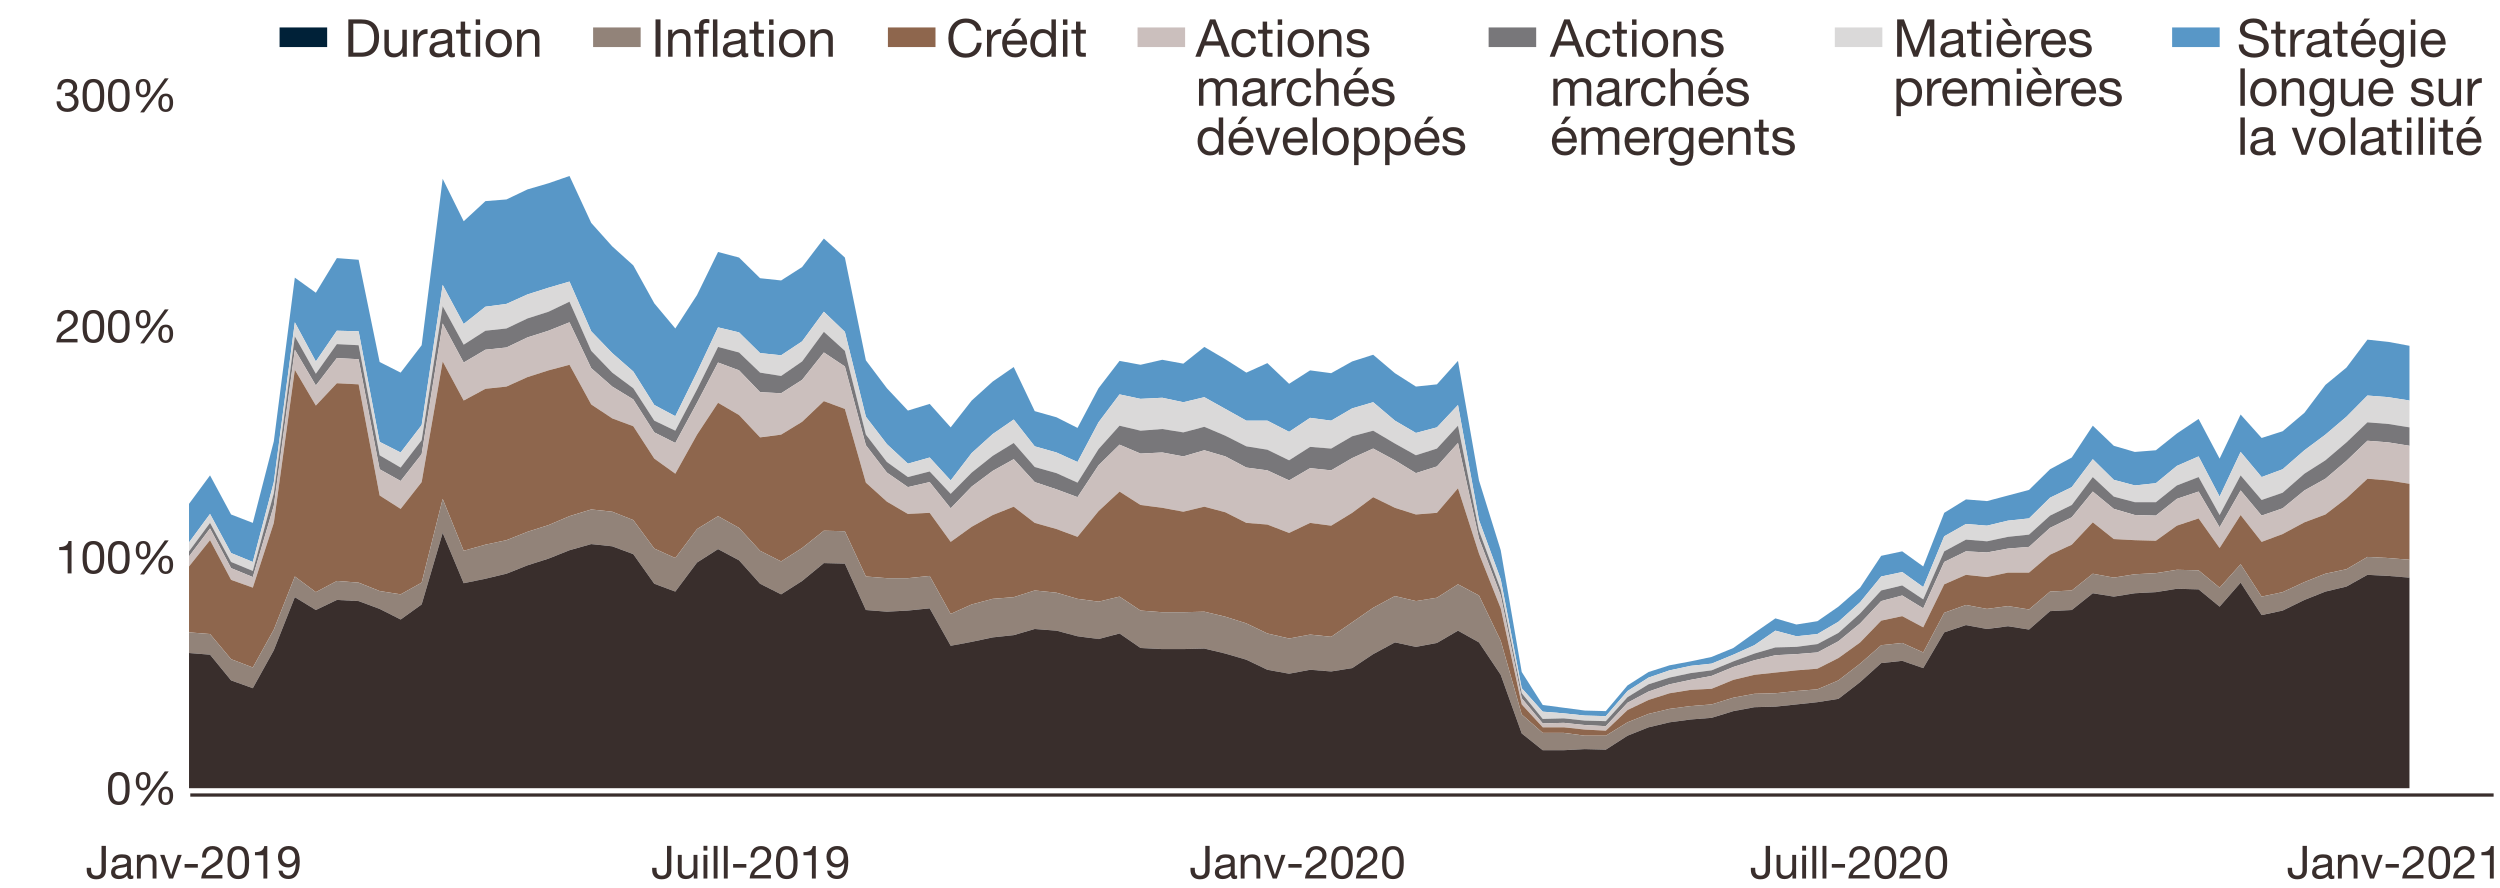 <svg xmlns="http://www.w3.org/2000/svg" viewBox="0 0 765 271.83"><defs><style>.cls-9{fill:#392e2c}.cls-11{fill:none}.cls-13{isolation:isolate}</style></defs><g id="Long_volatility" data-name="Long volatility"><path fill="#5897c7" d="m57.84 154.18 6.43-8.71 6.44 11.96 6.65 2.57 6.43-24.96 6.43-50.08 6.43 4.62 6.43-10.6 6.66.51 6.43 31.28 6.43 3.25 6.43-8.38 6.43-50.93 6.43 12.99 6.66-6.16 6.43-.51 6.43-3.07 6.43-1.88 6.43-2.23 6.65 14.36 6.43 7.18 6.44 5.81 6.43 11.62 6.43 7.69 6.65-10.25 6.43-13.16 6.43 1.71 6.43 6.32 6.44.69 6.43-4.11 6.65-8.71 6.43 5.81 6.43 31.45 6.43 8.54 6.43 6.84 6.66-2.05 6.43 7.18 6.43-8.21 6.43-5.81 6.43-4.44 6.43 13.5 6.66 1.88 6.43 3.25 6.43-12.14 6.43-8.37 6.43 1.19 6.65-1.53 6.44 1.19 6.43-5.12 6.43 3.76 6.43 4.1 6.43-2.91 6.65 6.33 6.43-4.11 6.44.86 6.43-3.59 6.43-2.05 6.65 5.64 6.43 4.1 6.43-.68 6.44-7.18 6.43 36.58 6.65 21.36 6.43 37.26 6.43 10.09 6.43.85 6.43.86 6.44.17 6.65-7.87 6.43-4.1 6.43-2.05 6.43-1.2 6.43-1.36 6.66-2.74 6.43-4.61 6.43-4.45 6.43 1.88 6.43-1.02 6.43-4.45 6.65-5.81 6.44-9.74 6.43-1.37 6.43 4.62 6.43-16.41 6.65-4.1 6.43.51 6.44-1.71 6.43-1.71 6.43-6.32 6.65-3.59 6.43-9.74 6.43 6.15 6.43 1.88 6.44-.51 6.43-5.13 6.65-4.45 6.43 12.14 6.43-13.5 6.43 7.18 6.43-2.06 6.66-5.64 6.43-8.54 6.43-5.3 6.43-8.55 6.43.69 6.43 1.19v16.75l-6.43-1.02-6.43-.51-6.43 6.49-6.43 5.47-6.43 4.79-6.66 5.81-6.43 2.39-6.43-7.69-6.43 13.67-6.43-12.3-6.65 2.9-6.43 5.3-6.44.68-6.43-1.71-6.43-6.32-6.43 8.55-6.65 3.24-6.43 6.33-6.43.68-6.44 1.54-6.43-.51-6.65 3.76-6.43 15.55-6.43-4.61-6.43 1.36-6.44 7.87-6.65 5.98-6.43 3.76-6.43.68-6.43-1.71-6.43 4.45-6.43 2.9-6.66 2.74-6.43.68-6.43 1.37-6.43 2.22-6.43 4.1-6.65 7.7-6.44-.18-6.43-.68-6.43-.51-6.43-7.18-6.43-33.33-6.65-18.12-6.43-35.21-6.44 6.84-6.43 1.71-6.43-3.76-6.65-5.64-6.43 1.88-6.43 3.76-6.44-.86-6.43 4.28-6.65-3.42h-6.43l-6.43-3.59-6.43-3.59-6.43 1.54-6.44-1.37-6.65.34-6.43-1.37-6.43 8.55-6.43 12.14-6.43-2.91-6.66-1.88-6.43-8.2-6.43 4.44-6.43 5.81-6.43 8.38-6.43-7.01-6.66 1.88-6.43-5.98-6.43-8.38-6.43-25.98-6.43-6.15-6.65 9.06-6.43 4.27-6.44-.68-6.43-6.33-6.43-1.54-6.43 13.68-6.65 13.5-6.43-3.42-6.43-10.25-6.44-5.64-6.43-6.67-6.65-15.21-6.43 1.88-6.43 2.05-6.43 2.9-6.43.86-6.66 5.3-6.43-11.97-6.43 42.9-6.43 8.38-6.43-3.25-6.43-33.84-6.66-.17-6.43 9.4-6.43-11.97-6.43 48.89-6.43 24.44-6.65-2.73-6.44-11.97-6.43 8.72v-11.8z"/></g><g id="Commodities"><path fill="#dad9d9" d="m57.84 165.98 6.43-8.72 6.44 11.97 6.65 2.73 6.43-24.44 6.43-48.89 6.43 11.97 6.43-9.4 6.66.17 6.43 33.84 6.43 3.25 6.43-8.38 6.43-42.9 6.43 11.97 6.66-5.3 6.43-.86 6.43-2.9 6.43-2.05 6.43-1.88 6.65 15.21 6.43 6.67 6.44 5.64 6.43 10.25 6.43 3.42 6.65-13.5 6.43-13.68 6.43 1.54 6.43 6.33 6.44.68 6.43-4.27 6.65-9.06 6.43 6.15 6.43 25.98 6.43 8.38 6.43 5.98 6.66-1.88 6.43 7.01 6.43-8.38 6.43-5.81 6.43-4.44 6.43 8.2 6.66 1.88 6.43 2.91 6.43-12.14 6.43-8.55 6.43 1.37 6.65-.34 6.44 1.37 6.43-1.54 6.43 3.59 6.43 3.59h6.43l6.65 3.42 6.43-4.28 6.44.86 6.43-3.76 6.43-1.88 6.65 5.64 6.43 3.76 6.43-1.71 6.44-6.84 6.43 35.21 6.65 18.12 6.43 33.33 6.43 7.18 6.43.51 6.43.68 6.44.18 6.65-7.7 6.43-4.1 6.43-2.22 6.43-1.37 6.43-.68 6.66-2.74 6.43-2.9 6.43-4.45 6.43 1.71 6.43-.68 6.43-3.76 6.65-5.98 6.44-7.87 6.43-1.36 6.43 4.61 6.43-15.55 6.65-3.76 6.43.51 6.44-1.54 6.43-.68 6.43-6.33 6.65-3.24 6.43-8.55 6.43 6.32 6.43 1.71 6.44-.68 6.43-5.3 6.65-2.9 6.43 12.3 6.43-13.67 6.43 7.69 6.43-2.39 6.66-5.81 6.43-4.79 6.43-5.47 6.43-6.49 6.43.51 6.43 1.02v8.21l-6.43-1.03-6.43-.51-6.43 6.15-6.43 5.47-6.43 4.1-6.66 5.82-6.43 2.22-6.43-7.52-6.43 12.13-6.43-11.62-6.65 2.56-6.43 5.13h-6.44l-6.43-1.71-6.43-5.98-6.43 8.55-6.65 3.24-6.43 5.82-6.43.68-6.44 1.37-6.43-.52-6.65 3.59-6.43 14.7-6.43-4.27-6.43 1.54-6.44 7.01-6.65 5.98-6.43 3.42-6.43.85-6.43.17-6.43 1.88-6.43 2.39-6.66 2.74-6.43.85-6.43 1.37-6.43 2.05-6.43 3.93-6.65 7.35-6.44-.17-6.43-.68-6.43.17-6.43-7.86-6.43-31.79-6.65-17.95-6.43-32.13-6.44 7-6.43 2.05-6.43-3.58-6.65-3.94-6.43 1.71-6.43 3.76-6.44-.51-6.43 4.1-6.65-3.24-6.43-1.03-6.43-3.25-6.43-2.73-6.43 1.71-6.44-1.03-6.65.51-6.43-1.53-6.43 7.17-6.43 10.26-6.43-2.91-6.66-1.88-6.43-7.35-6.43 3.94-6.43 5.12-6.43 6.5-6.43-6.84-6.66 1.71-6.43-4.61-6.43-8.38-6.43-25.64-6.43-5.81-6.65 9.06-6.43 4.44-6.44-1.02-6.43-6.16-6.43-1.7-6.43 12.99-6.65 12.64-6.43-3.07-6.43-9.92-6.44-4.78-6.43-6.67-6.65-15.04-6.43 3.08-6.43 2.05-6.43 3.07-6.43.69-6.66 4.27-6.43-11.79-6.43 41.02-6.43 8.37-6.43-3.76-6.43-33.67-6.66-.34-6.43 9.06-6.43-11.45-6.43 48.03-6.43 23.76-6.65-2.74L64.27 160l-6.43 8.71v-2.73z"/></g><g id="EM"><path fill="#78777a" d="m57.84 168.71 6.43-8.71 6.44 11.96 6.65 2.74 6.43-23.76 6.43-48.03 6.43 11.45 6.43-9.06 6.66.34 6.43 33.67 6.43 3.76 6.43-8.37 6.43-41.02 6.43 11.79 6.66-4.27 6.43-.69 6.43-3.07 6.43-2.05 6.43-3.08 6.65 15.04 6.43 6.67 6.44 4.78 6.43 9.92 6.43 3.07 6.65-12.64 6.43-12.99 6.43 1.7 6.43 6.16 6.44 1.02 6.43-4.44 6.65-9.06 6.43 5.81 6.43 25.64 6.43 8.38 6.43 4.61 6.66-1.71 6.43 6.84 6.43-6.5 6.43-5.12 6.43-3.94 6.43 7.35 6.66 1.88 6.43 2.91 6.43-10.26 6.43-7.17 6.43 1.53 6.65-.51 6.44 1.03 6.43-1.71 6.43 2.73 6.43 3.25 6.43 1.03 6.65 3.24 6.43-4.1 6.44.51 6.43-3.76 6.43-1.71 6.65 3.93 6.43 3.59 6.43-2.05 6.44-7 6.43 32.13 6.65 17.95 6.43 31.79 6.43 7.86 6.43-.17 6.43.68 6.44.17 6.65-7.35 6.43-3.93 6.43-2.05 6.43-1.37 6.43-.85 6.66-2.74 6.43-2.39 6.43-1.88 6.43-.17 6.43-.85 6.43-3.42 6.65-5.98 6.44-7.01 6.43-1.54 6.43 4.27 6.43-14.7 6.65-3.59 6.43.52 6.44-1.37 6.43-.68 6.43-5.82 6.65-3.24 6.43-8.55 6.43 5.98 6.43 1.71h6.44l6.43-5.13 6.65-2.56 6.43 11.62 6.43-12.13 6.43 7.52 6.43-2.22 6.66-5.82 6.43-4.1 6.43-5.47 6.43-6.15 6.43.51 6.43 1.03v5.64l-6.43-1.03-6.43-.51-6.43 6.15-6.43 5.47-6.43 3.59-6.66 5.47-6.43 2.22-6.43-7.69-6.43 11.28-6.43-10.94-6.65 2.23-6.43 5.12-6.44-.17-6.43-1.88-6.43-5.3-6.43 7.87-6.65 3.24-6.43 5.82-6.43.51-6.44 1.19-6.43-.34-6.65 3.25-6.43 14.19-6.43-3.93-6.43 1.71-6.44 6.83-6.65 5.47-6.43 3.42-6.43.51-6.43.34-6.43 1.54-6.43 2.05-6.66 2.74-6.43 1.2-6.43 1.36-6.43 2.22-6.43 3.42-6.65 7.18-6.44-.34-6.43-.68-6.43.17-6.43-7.69-6.43-31.45-6.65-17.44-6.43-29.23-6.44 7.18-6.43 2.05-6.43-3.93-6.65-3.59-6.43 2.91-6.43 3.76-6.44-.68-6.43 3.76-6.65-3.08-6.43-.86-6.43-3.41-6.43-1.88-6.43 1.88-6.44-1.2-6.65.34-6.43-2.73-6.43 6.32-6.43 9.74-6.43-2.39-6.66-2.22-6.43-7.01-6.43 3.59-6.43 4.79-6.43 6.66-6.43-8.03-6.66 1.54-6.43-4.45-6.43-8.37-6.43-24.1-6.43-4.28-6.65 8.38-6.43 4.1-6.44-.34-6.43-6.67-6.43-2.39-6.43 12.31-6.65 12.3-6.43-3.24-6.43-10.09-6.44-3.93-6.43-5.64-6.65-14.02-6.43 2.57-6.43 2.05-6.43 3.08-6.43.68-6.66 3.93-6.43-11.96-6.43 39.99-6.43 8.21-6.43-3.59-6.43-33.67-6.66-.35-6.43 8.38-6.43-10.94-6.43 47.69-6.43 21.88-6.65-2.74-6.44-12.13-6.43 8.54v-1.54z"/></g><g id="DM"><path fill="#cbbfbd" d="m57.84 170.25 6.43-8.54 6.44 12.13 6.65 2.74 6.43-21.88 6.43-47.69 6.43 10.94 6.43-8.38 6.66.35 6.43 33.67 6.43 3.59 6.43-8.21 6.43-39.99 6.43 11.96 6.66-3.93 6.43-.68 6.43-3.08 6.43-2.05 6.43-2.57 6.65 14.02 6.43 5.64 6.44 3.93 6.43 10.09 6.43 3.24 6.65-12.3 6.43-12.31 6.43 2.39 6.43 6.67 6.44.34 6.43-4.1 6.65-8.38 6.43 4.28 6.43 24.1 6.43 8.37 6.43 4.45 6.66-1.54 6.43 8.03 6.43-6.66 6.43-4.79 6.43-3.59 6.43 7.01 6.66 2.22 6.43 2.39 6.43-9.74 6.43-6.32 6.43 2.73 6.65-.34 6.44 1.2 6.43-1.88 6.43 1.88 6.43 3.41 6.43.86 6.65 3.08 6.43-3.76 6.44.68 6.43-3.76 6.43-2.91 6.65 3.59 6.43 3.93 6.43-2.05 6.44-7.18 6.43 29.23 6.65 17.44 6.43 31.45 6.43 7.69 6.43-.17 6.43.68 6.44.34 6.65-7.18 6.43-3.42 6.43-2.22 6.43-1.36 6.43-1.2 6.66-2.74 6.43-2.05 6.43-1.54 6.43-.34 6.43-.51 6.43-3.42 6.65-5.47 6.44-6.83 6.43-1.71 6.43 3.93 6.43-14.19 6.65-3.25 6.43.35 6.44-1.2 6.43-.51 6.43-5.82 6.65-3.24 6.43-7.87 6.43 5.3 6.43 1.88 6.44.17 6.43-5.12 6.65-2.23 6.43 10.94 6.43-11.28 6.43 7.69 6.43-2.22 6.66-5.47 6.43-3.59 6.43-5.47 6.43-6.15 6.43.51 6.43 1.03v11.62l-6.43-1.02-6.43-.52-6.43 5.99-6.43 4.95-6.43 2.4-6.66 3.58-6.43 2.4-6.43-8.21-6.43 10.09-6.43-9.06-6.65 2.22-6.43 4.62-6.44-.18-6.43-.34-6.43-5.12-6.43 6.83-6.65 3.08-6.43 5.47h-6.43l-6.44 1.37-6.43-.69-6.65 2.91-6.43 13.16-6.43-3.42-6.43 1.37-6.44 6.66-6.65 4.79-6.43 3.25-6.43.51-6.43.68-6.43.69-6.43 1.54-6.66 2.73-6.43.34-6.43 1.03-6.43 2.05-6.43 3.08-6.65 6.32-6.44-.34-6.43-.69h-6.43l-6.43-7-6.43-29.4-6.65-16.75-6.43-20-6.44 7.52-6.43.51-6.43-2.05-6.65-3.25-6.43 4.79-6.43 3.93-6.44-.85-6.43 3.07-6.65-2.56-6.43-.51-6.43-3.25-6.43-1.71-6.43 1.54-6.44-1.2-6.65-.85-6.43-4.11-6.43 5.99-6.43 7.86-6.43-2.39-6.66-1.88-6.43-4.96-6.43 2.56-6.43 3.59-6.43 4.62-6.43-8.89-6.66.34-6.43-3.76-6.43-5.81-6.43-22.56-6.43-2.39-6.65 6.32-6.43 3.93-6.44.85-6.43-6.83-6.43-3.76-6.43 9.74-6.65 11.96-6.43-4.61-6.43-9.91-6.44-2.4-6.43-4.27-6.65-12.14-6.43 1.71-6.43 2.06-6.43 2.9-6.43.68-6.66 3.59-6.43-11.96-6.43 36.92-6.43 8.2-6.43-4.1-6.43-34.01-6.66-.34-6.43 6.83-6.43-10.94L83.79 160l-6.43 19.82-6.65-2.39-6.44-12.14-6.43 8.04v-3.08z"/></g><g id="Credit"><path fill="#8e664d" d="m57.84 173.33 6.43-8.04 6.44 12.14 6.65 2.39L83.79 160l6.43-46.84 6.43 10.94 6.43-6.83 6.66.34 6.43 34.01 6.43 4.1 6.43-8.2 6.43-36.92 6.43 11.96 6.66-3.59 6.43-.68 6.43-2.9 6.43-2.06 6.43-1.71 6.65 12.14 6.43 4.27 6.44 2.4 6.43 9.91 6.43 4.61 6.65-11.96 6.43-9.74 6.43 3.76 6.43 6.83 6.44-.85 6.43-3.93 6.65-6.32 6.43 2.39 6.43 22.56 6.43 5.81 6.43 3.76 6.66-.34 6.43 8.89 6.43-4.62 6.43-3.59 6.43-2.56 6.43 4.96 6.66 1.88 6.43 2.39 6.43-7.86 6.43-5.99 6.43 4.11 6.65.85 6.44 1.2 6.43-1.54 6.43 1.71 6.43 3.25 6.43.51 6.65 2.56 6.43-3.07 6.44.85 6.43-3.93 6.43-4.79 6.65 3.25 6.43 2.05 6.43-.51 6.44-7.52 6.43 20 6.65 16.75 6.43 29.4 6.43 7h6.43l6.43.69 6.44.34 6.65-6.32 6.43-3.08 6.43-2.05 6.43-1.03 6.43-.34 6.66-2.73 6.43-1.54 6.43-.69 6.43-.68 6.43-.51 6.43-3.25 6.65-4.79 6.44-6.66 6.43-1.37 6.43 3.42 6.43-13.16 6.65-2.91 6.43.69 6.44-1.37h6.43l6.43-5.47 6.65-3.08 6.43-6.83 6.43 5.12 6.43.34 6.44.18 6.43-4.62 6.65-2.22 6.43 9.06 6.43-10.09 6.43 8.21 6.43-2.4 6.66-3.58 6.43-2.4 6.43-4.95 6.43-5.99 6.43.52 6.43 1.02v23.25l-6.43-.52-6.43-.34-6.43 3.76-6.43 1.37-6.43 2.56-6.66 3.08-6.43 1.37-6.43-9.92-6.43 7.18-6.43-5.3-6.65-.17-6.43 1.03-6.44.34-6.43 1.03-6.43-1.2-6.43 5.13-6.65.34-6.43 5.47-6.43-1.03-6.44.86-6.43-1.2-6.65 2.39-6.43 12.14-6.43-2.91-6.43.69-6.44 5.64-6.65 5.13-6.43 2.73-6.43.51-6.43.69-6.43.17-6.43 1.19-6.66 2.06-6.43.51-6.43.85-6.43 1.54-6.43 2.57-6.65 4.1h-6.44l-6.43-.86h-6.43l-6.43-5.64-6.43-22.56-6.65-13.84-6.43-3.42-6.44 4.1-6.43 1.03-6.43-1.54-6.65 3.59-6.43 4.44-6.43 4.44-6.44-.68-6.43 1.2-6.65-1.54-6.43-3.08-6.43-2.05-6.43-1.54-6.43.17h-6.44l-6.65-.51-6.43-4.27-6.43 1.54-6.43-.86-6.43-1.88-6.66-.68-6.43 2.05-6.43.51-6.43 1.71-6.43 2.91-6.43-11.63-6.66.69h-6.43l-6.43-.52-6.43-13.84-6.43-.17-6.65 5.3-6.43 4.1-6.44-3.25-6.43-7.01-6.43-3.59-6.43 3.94-6.65 8.88-6.43-2.9-6.43-8.72-6.44-2.56-6.43-.69-6.65 2.05-6.43 2.74-6.43 2.05-6.43 2.56-6.43 1.37-6.66 1.88-6.43-15.89-6.43 25.63-6.43 3.59-6.43-1.02-6.43-2.57-6.66-.51-6.43 3.42-6.43-4.79-6.43 16.24-6.43 11.62-6.65-2.56-6.44-7.69-6.43-.51v-20.17z"/></g><g id="Inflation"><path fill="#928379" d="m57.84 193.5 6.43.51 6.44 7.69 6.65 2.56 6.43-11.62 6.43-16.24 6.43 4.79 6.43-3.42 6.66.51 6.43 2.57 6.43 1.02 6.43-3.59 6.43-25.63 6.43 15.89 6.66-1.88 6.43-1.37 6.43-2.56 6.43-2.05 6.43-2.74 6.65-2.05 6.43.69 6.44 2.56 6.43 8.72 6.43 2.9 6.65-8.88 6.43-3.94 6.43 3.59 6.43 7.01 6.44 3.25 6.43-4.1 6.65-5.3 6.43.17 6.43 13.84 6.43.52h6.43l6.66-.69 6.43 11.63 6.43-2.91 6.43-1.71 6.43-.51 6.43-2.05 6.66.68 6.43 1.88 6.43.86 6.43-1.54 6.43 4.27 6.65.51h6.44l6.43-.17 6.43 1.54 6.43 2.05 6.43 3.08 6.65 1.54 6.43-1.2 6.44.68 6.43-4.44 6.43-4.44 6.65-3.59 6.43 1.54 6.43-1.03 6.44-4.1 6.43 3.42 6.65 13.84 6.43 22.56 6.43 5.64h6.43l6.43.86h6.44l6.65-4.1 6.43-2.57 6.43-1.54 6.43-.85 6.43-.51 6.66-2.06 6.43-1.19 6.43-.17 6.43-.69 6.43-.51 6.43-2.73 6.65-5.13 6.44-5.64 6.43-.69 6.43 2.91 6.43-12.14 6.65-2.39 6.43 1.2 6.44-.86 6.43 1.03 6.43-5.47 6.65-.34 6.43-5.13 6.43 1.2 6.43-1.03 6.44-.34 6.43-1.03 6.65.17 6.43 5.3 6.43-7.18 6.43 9.92 6.43-1.37 6.66-3.08 6.43-2.56 6.43-1.37 6.43-3.76 6.43.34 6.43.52v5.47l-6.43-.52-6.43-.34-6.43 3.59-6.43 1.54-6.43 2.56-6.66 3.25-6.43 1.37-6.43-9.92-6.43 7.35-6.43-5.29-6.65-.18-6.43 1.03-6.44.34-6.43 1.03-6.43-1.03-6.43 5.13-6.65.34-6.43 5.64-6.43-1.02-6.44.85-6.43-1.2-6.65 2.23-6.43 10.94-6.43-2.23-6.43.69-6.44 5.81-6.65 5.13-6.43 1.02-6.43.69-6.43.68-6.43.17-6.43 1.2-6.66 2.05-6.43.51-6.43.86-6.43 1.53-6.43 2.57-6.65 4.27-6.44-.17-6.43.34h-6.43l-6.43-5.13-6.43-17.94-6.65-9.92-6.43-3.59-6.44 3.76-6.43 1.2-6.43-1.37-6.65 3.59-6.43 4.28-6.43 1.02-6.44-.51-6.43 1.2-6.65-1.2-6.43-3.08-6.43-1.88-6.43-1.54-6.43.17h-6.44l-6.65-.34-6.43-4.44-6.43 1.71-6.43-.86-6.43-1.71-6.66-.51-6.43 1.88-6.43.69-6.43 1.36-6.43 1.2-6.43-11.45-6.66.68-6.43.34-6.43-.51-6.43-14.19-6.43-.17-6.65 5.47-6.43 4.1-6.44-3.24-6.43-7.18-6.43-3.42-6.43 4.1-6.65 8.89-6.43-2.39-6.43-9.06-6.44-2.4-6.43-.68-6.65 1.88-6.43 2.57-6.43 2.05-6.43 2.56-6.43 1.54-6.66 1.37-6.43-15.39-6.43 21.88-6.43 4.62-6.43-3.25-6.43-2.39-6.66-.35-6.43 3.08-6.43-3.93-6.43 16.24-6.43 11.62-6.65-2.39-6.44-7.87-6.43-.51v-6.32z"/></g><g id="Duration"><path fill="#392e2c" d="m57.84 199.82 6.43.51 6.44 7.87 6.65 2.39 6.43-11.62 6.43-16.24 6.43 3.93 6.43-3.08 6.66.35 6.43 2.39 6.43 3.25 6.43-4.62 6.43-21.88 6.43 15.39 6.66-1.37 6.43-1.54 6.43-2.56 6.43-2.05 6.43-2.57 6.65-1.88 6.43.68 6.44 2.4 6.43 9.06 6.43 2.39 6.65-8.89 6.43-4.1 6.43 3.42 6.43 7.18 6.44 3.24 6.43-4.1 6.65-5.47 6.43.17 6.43 14.19 6.43.51 6.43-.34 6.66-.68 6.43 11.45 6.43-1.2 6.43-1.36 6.43-.69 6.43-1.88 6.66.51 6.43 1.71 6.43.86 6.43-1.71 6.43 4.44 6.65.34h6.44l6.43-.17 6.43 1.54 6.43 1.88 6.43 3.08 6.65 1.2 6.43-1.2 6.44.51 6.43-1.02 6.43-4.28 6.65-3.59 6.43 1.37 6.43-1.2 6.44-3.76 6.43 3.59 6.65 9.92 6.43 17.94 6.43 5.13h6.43l6.43-.34 6.44.17 6.65-4.27 6.43-2.57 6.43-1.53 6.43-.86 6.43-.51 6.66-2.05 6.43-1.2 6.43-.17 6.43-.68 6.43-.69 6.43-1.02 6.65-5.13 6.44-5.81 6.43-.69 6.43 2.23 6.43-10.94 6.65-2.23 6.43 1.2 6.44-.85 6.43 1.02 6.43-5.64 6.65-.34 6.43-5.13 6.43 1.03 6.43-1.03 6.44-.34 6.43-1.03 6.65.18 6.43 5.29 6.43-7.35 6.43 9.92 6.43-1.37 6.66-3.25 6.43-2.56 6.43-1.54 6.43-3.59 6.43.34 6.43.52v64.43H57.84v-41.36z"/></g><g id="FR"><g id="Axis_copy" data-name="Axis copy"><g class="cls-13"><path d="M23.99 257.21h70.62v14.62H23.99z" class="cls-11"/><path d="M32.4 266.34c0 1.36-.71 2.73-2.96 2.73-1.86 0-2.91-1.04-2.91-2.91v-.62h1.33v.42c0 1.16.31 1.99 1.61 1.99 1.22 0 1.6-.7 1.6-1.81v-7.31h1.33v7.51ZM40.8 268.8c-.21.13-.48.2-.85.2-.62 0-1.01-.34-1.01-1.12-.66.77-1.54 1.12-2.55 1.12-1.32 0-2.4-.59-2.4-2.03 0-1.64 1.22-1.99 2.45-2.23 1.32-.25 2.44-.17 2.44-1.06 0-1.04-.85-1.21-1.61-1.21-1.01 0-1.75.31-1.81 1.37h-1.19c.07-1.79 1.46-2.42 3.07-2.42 1.3 0 2.72.29 2.72 1.99v3.73c0 .56 0 .81.38.81.1 0 .21-.01.36-.07v.92Zm-1.93-3.71c-.46.34-1.36.35-2.16.49-.78.14-1.46.42-1.46 1.3 0 .78.67 1.06 1.4 1.06 1.57 0 2.21-.98 2.21-1.64v-1.22ZM41.9 261.59h1.12v1.15h.03c.5-.9 1.32-1.32 2.35-1.32 1.9 0 2.49 1.09 2.49 2.65v4.76H46.7v-4.9c0-.88-.56-1.46-1.47-1.46-1.44 0-2.14.97-2.14 2.27v4.09H41.9v-7.24ZM52.95 268.83h-1.27l-2.69-7.24h1.33l2.03 6.04h.03l1.98-6.04h1.25l-2.65 7.24ZM56.49 264.38h4.05v1.12h-4.05v-1.12ZM61.85 262.41c-.1-2.02 1.09-3.52 3.19-3.52 1.74 0 3.11 1.01 3.11 2.86 0 1.75-1.18 2.63-2.41 3.4-1.25.76-2.55 1.39-2.79 2.62h5.1v1.05h-6.49c.2-2.35 1.39-3.19 2.79-4.06 1.68-1.04 2.54-1.65 2.54-3.03 0-1.08-.87-1.79-1.92-1.79-1.39 0-1.98 1.27-1.93 2.47h-1.19ZM72.91 258.9c3.11 0 3.31 2.86 3.31 5.06s-.2 5.04-3.31 5.04-3.31-2.86-3.31-5.04.2-5.06 3.31-5.06Zm0 9.05c2.03 0 2.04-2.52 2.04-4.01s-.01-3.99-2.04-3.99-2.04 2.52-2.04 3.99.01 4.01 2.04 4.01ZM81.79 268.83H80.6v-7.12h-2.58v-.95c1.36 0 2.59-.36 2.86-1.86h.91v9.93ZM86.47 266.43c.08.97.87 1.51 1.82 1.51 1.46 0 2.17-1.27 2.24-3.84l-.03-.03c-.45.84-1.33 1.37-2.3 1.37-2.02 0-3.14-1.36-3.14-3.32s1.34-3.24 3.26-3.24 3.4 1 3.4 4.75c0 3.43-1.04 5.35-3.45 5.35-1.67 0-2.86-.85-3.01-2.56h1.19Zm1.8-6.48c-1.42 0-1.95 1.13-1.95 2.35 0 1.09.81 2.1 1.96 2.1 1.25 0 2.03-1.01 2.03-2.18s-.71-2.27-2.04-2.27Z" class="cls-9"/></g><g class="cls-13"><path d="M24.04 234.54h30.21v14.62H24.04z" class="cls-11"/><path d="M36.36 236.23c3.11 0 3.31 2.86 3.31 5.06s-.2 5.04-3.31 5.04-3.31-2.86-3.31-5.04.2-5.06 3.31-5.06Zm0 9.05c2.03 0 2.05-2.52 2.05-4.01s-.01-3.99-2.05-3.99-2.04 2.52-2.04 3.99.01 4.01 2.04 4.01ZM43.81 236.23c1.74 0 2.24 1.28 2.24 2.8s-.62 2.82-2.24 2.82-2.27-1.26-2.27-2.77.55-2.84 2.27-2.84Zm-.04 4.85c1.06 0 1.23-1.18 1.23-2.04s-.14-2.03-1.19-2.03-1.22 1.21-1.22 2.04.13 2.03 1.18 2.03Zm6.65-5.03h1.19l-7.52 10.42h-1.2l7.54-10.42Zm.31 4.66c1.74 0 2.24 1.28 2.24 2.8s-.62 2.82-2.24 2.82-2.27-1.26-2.27-2.77.55-2.84 2.27-2.84Zm-.04 4.85c1.06 0 1.23-1.18 1.23-2.04s-.14-2.03-1.19-2.03-1.22 1.21-1.22 2.04.13 2.03 1.18 2.03Z" class="cls-9"/></g><g class="cls-13"><path d="M362.64 257.21h68.83v14.62h-68.83z" class="cls-11"/><path d="M370.15 266.34c0 1.36-.71 2.73-2.96 2.73-1.86 0-2.91-1.04-2.91-2.91v-.62h1.33v.42c0 1.16.31 1.99 1.61 1.99 1.22 0 1.6-.7 1.6-1.81v-7.31h1.33v7.51ZM378.56 268.8c-.21.13-.48.2-.85.2-.62 0-1.01-.34-1.01-1.12-.66.77-1.54 1.12-2.55 1.12-1.32 0-2.4-.59-2.4-2.03 0-1.64 1.22-1.99 2.45-2.23 1.32-.25 2.44-.17 2.44-1.06 0-1.04-.85-1.21-1.61-1.21-1.01 0-1.75.31-1.81 1.37h-1.19c.07-1.79 1.46-2.42 3.07-2.42 1.3 0 2.72.29 2.72 1.99v3.73c0 .56 0 .81.38.81.1 0 .21-.01.36-.07v.92Zm-1.94-3.71c-.46.34-1.36.35-2.16.49-.78.14-1.46.42-1.46 1.3 0 .78.67 1.06 1.4 1.06 1.57 0 2.21-.98 2.21-1.64v-1.22ZM379.66 261.59h1.12v1.15h.03c.5-.9 1.32-1.32 2.35-1.32 1.9 0 2.49 1.09 2.49 2.65v4.76h-1.19v-4.9c0-.88-.56-1.46-1.47-1.46-1.44 0-2.14.97-2.14 2.27v4.09h-1.19v-7.24ZM390.71 268.83h-1.27l-2.69-7.24h1.33l2.03 6.04h.03l1.97-6.04h1.25l-2.65 7.24ZM394.25 264.38h4.05v1.12h-4.05v-1.12ZM399.61 262.41c-.1-2.02 1.09-3.52 3.19-3.52 1.74 0 3.11 1.01 3.11 2.86 0 1.75-1.18 2.63-2.41 3.4-1.25.76-2.55 1.39-2.79 2.62h5.1v1.05h-6.49c.2-2.35 1.39-3.19 2.79-4.06 1.68-1.04 2.54-1.65 2.54-3.03 0-1.08-.87-1.79-1.92-1.79-1.39 0-1.97 1.27-1.93 2.47h-1.19ZM410.67 258.9c3.11 0 3.31 2.86 3.31 5.06s-.2 5.04-3.31 5.04-3.31-2.86-3.31-5.04.2-5.06 3.31-5.06Zm0 9.05c2.03 0 2.04-2.52 2.04-4.01s-.01-3.99-2.04-3.99-2.04 2.52-2.04 3.99.01 4.01 2.04 4.01ZM415.18 262.41c-.1-2.02 1.09-3.52 3.19-3.52 1.74 0 3.11 1.01 3.11 2.86 0 1.75-1.18 2.63-2.41 3.4-1.25.76-2.55 1.39-2.79 2.62h5.1v1.05h-6.49c.2-2.35 1.39-3.19 2.79-4.06 1.68-1.04 2.54-1.65 2.54-3.03 0-1.08-.87-1.79-1.92-1.79-1.39 0-1.97 1.27-1.93 2.47h-1.19ZM426.24 258.9c3.11 0 3.31 2.86 3.31 5.06s-.2 5.04-3.31 5.04-3.31-2.86-3.31-5.04.2-5.06 3.31-5.06Zm0 9.05c2.03 0 2.04-2.52 2.04-4.01s-.01-3.99-2.04-3.99-2.04 2.52-2.04 3.99.01 4.01 2.04 4.01Z" class="cls-9"/></g><g class="cls-13"><path d="M699.55 257.21h66.52v14.62h-66.52z" class="cls-11"/><path d="M705.91 266.34c0 1.36-.71 2.73-2.96 2.73-1.86 0-2.91-1.04-2.91-2.91v-.62h1.33v.42c0 1.16.31 1.99 1.61 1.99 1.22 0 1.6-.7 1.6-1.81v-7.31h1.33v7.51ZM714.31 268.8c-.21.13-.48.2-.85.2-.62 0-1.01-.34-1.01-1.12-.66.77-1.54 1.12-2.55 1.12-1.32 0-2.4-.59-2.4-2.03 0-1.64 1.22-1.99 2.45-2.23 1.32-.25 2.44-.17 2.44-1.06 0-1.04-.85-1.21-1.61-1.21-1.01 0-1.75.31-1.81 1.37h-1.19c.07-1.79 1.46-2.42 3.07-2.42 1.3 0 2.72.29 2.72 1.99v3.73c0 .56 0 .81.38.81.1 0 .21-.01.36-.07v.92Zm-1.93-3.71c-.46.34-1.36.35-2.16.49-.78.14-1.46.42-1.46 1.3 0 .78.67 1.06 1.4 1.06 1.57 0 2.21-.98 2.21-1.64v-1.22ZM715.41 261.59h1.12v1.15h.03c.5-.9 1.32-1.32 2.35-1.32 1.9 0 2.49 1.09 2.49 2.65v4.76h-1.19v-4.9c0-.88-.56-1.46-1.47-1.46-1.44 0-2.14.97-2.14 2.27v4.09h-1.19v-7.24ZM726.46 268.83h-1.27l-2.69-7.24h1.33l2.03 6.04h.03l1.97-6.04h1.25l-2.65 7.24ZM730 264.38h4.05v1.12H730v-1.12ZM735.36 262.41c-.1-2.02 1.09-3.52 3.19-3.52 1.74 0 3.11 1.01 3.11 2.86 0 1.75-1.18 2.63-2.41 3.4-1.25.76-2.55 1.39-2.79 2.62h5.1v1.05h-6.49c.2-2.35 1.39-3.19 2.79-4.06 1.68-1.04 2.54-1.65 2.54-3.03 0-1.08-.87-1.79-1.92-1.79-1.39 0-1.97 1.27-1.93 2.47h-1.19ZM746.43 258.9c3.11 0 3.31 2.86 3.31 5.06s-.2 5.04-3.31 5.04-3.31-2.86-3.31-5.04.2-5.06 3.31-5.06Zm0 9.05c2.03 0 2.04-2.52 2.04-4.01s-.01-3.99-2.04-3.99-2.04 2.52-2.04 3.99.01 4.01 2.04 4.01ZM750.93 262.41c-.1-2.02 1.09-3.52 3.19-3.52 1.74 0 3.11 1.01 3.11 2.86 0 1.75-1.18 2.63-2.41 3.4-1.25.76-2.55 1.39-2.79 2.62h5.1v1.05h-6.49c.2-2.35 1.39-3.19 2.79-4.06 1.68-1.04 2.54-1.65 2.54-3.03 0-1.08-.87-1.79-1.92-1.79-1.39 0-1.97 1.27-1.93 2.47h-1.19ZM763.09 268.83h-1.19v-7.12h-2.58v-.95c1.36 0 2.59-.36 2.86-1.86h.91v9.93Z" class="cls-9"/></g><path fill="#392e2c" stroke="#392e2c" stroke-miterlimit="10" d="M58.23 243.28h704.82"/><g class="cls-13"><path d="M8.7 163.85h45.55v14.62H8.7z" class="cls-11"/><path d="M21.89 175.47H20.7v-7.12h-2.58v-.95c1.36 0 2.59-.36 2.86-1.86h.91v9.93ZM28.58 165.54c3.11 0 3.31 2.86 3.31 5.06s-.2 5.04-3.31 5.04-3.31-2.86-3.31-5.04.2-5.06 3.31-5.06Zm0 9.05c2.03 0 2.04-2.52 2.04-4.01s-.01-3.99-2.04-3.99-2.04 2.52-2.04 3.99.01 4.01 2.04 4.01ZM36.36 165.54c3.11 0 3.31 2.86 3.31 5.06s-.2 5.04-3.31 5.04-3.31-2.86-3.31-5.04.2-5.06 3.31-5.06Zm0 9.05c2.03 0 2.04-2.52 2.04-4.01s-.01-3.99-2.04-3.99-2.04 2.52-2.04 3.99.01 4.01 2.04 4.01ZM43.81 165.54c1.74 0 2.24 1.28 2.24 2.8s-.62 2.82-2.24 2.82-2.27-1.26-2.27-2.77.55-2.84 2.27-2.84Zm-.04 4.85c1.06 0 1.23-1.18 1.23-2.04s-.14-2.03-1.19-2.03-1.22 1.21-1.22 2.04.13 2.03 1.18 2.03Zm6.65-5.03h1.19l-7.52 10.42h-1.2l7.54-10.42Zm.31 4.66c1.74 0 2.24 1.28 2.24 2.8s-.62 2.82-2.24 2.82-2.27-1.26-2.27-2.77.55-2.84 2.27-2.84Zm-.04 4.85c1.06 0 1.23-1.18 1.23-2.04s-.14-2.03-1.19-2.03-1.22 1.21-1.22 2.04.13 2.03 1.18 2.03Z" class="cls-9"/></g><g class="cls-13"><path d="M12 93.16h42.25v14.62H12z" class="cls-11"/><path d="M17.52 98.36c-.1-2.02 1.09-3.52 3.19-3.52 1.74 0 3.11 1.01 3.11 2.86 0 1.75-1.18 2.63-2.41 3.4-1.25.76-2.55 1.39-2.79 2.62h5.1v1.05h-6.49c.2-2.35 1.39-3.19 2.79-4.06 1.68-1.04 2.54-1.65 2.54-3.03 0-1.08-.87-1.79-1.92-1.79-1.39 0-1.98 1.27-1.93 2.47h-1.19ZM28.58 94.85c3.11 0 3.31 2.86 3.31 5.06s-.2 5.04-3.31 5.04-3.31-2.86-3.31-5.04.2-5.06 3.31-5.06Zm0 9.05c2.03 0 2.04-2.52 2.04-4.01s-.01-3.99-2.04-3.99-2.04 2.52-2.04 3.99.01 4.01 2.04 4.01ZM36.36 94.85c3.11 0 3.31 2.86 3.31 5.06s-.2 5.04-3.31 5.04-3.31-2.86-3.31-5.04.2-5.06 3.31-5.06Zm0 9.05c2.03 0 2.04-2.52 2.04-4.01s-.01-3.99-2.04-3.99-2.04 2.52-2.04 3.99.01 4.01 2.04 4.01ZM43.81 94.85c1.74 0 2.24 1.28 2.24 2.8s-.62 2.82-2.24 2.82-2.27-1.26-2.27-2.77.55-2.84 2.27-2.84Zm-.04 4.84c1.06 0 1.23-1.18 1.23-2.04s-.14-2.03-1.19-2.03-1.22 1.21-1.22 2.04.13 2.03 1.18 2.03Zm6.65-5.02h1.19l-7.52 10.42h-1.2l7.54-10.42Zm.31 4.66c1.74 0 2.24 1.28 2.24 2.8s-.62 2.82-2.24 2.82-2.27-1.26-2.27-2.77.55-2.84 2.27-2.84Zm-.04 4.85c1.06 0 1.23-1.18 1.23-2.04s-.14-2.03-1.19-2.03-1.22 1.21-1.22 2.04.13 2.03 1.18 2.03Z" class="cls-9"/></g><g class="cls-13"><path d="M13.82 22.47h40.43v14.62H13.82z" class="cls-11"/><path d="M19.95 28.41c.18.01.35.01.52.01 1.01 0 1.89-.55 1.89-1.62s-.76-1.6-1.77-1.6c-1.3 0-1.86.99-1.88 2.16h-1.19c.07-1.89 1.08-3.21 3.07-3.21 1.72 0 3.03.83 3.03 2.66 0 .87-.62 1.62-1.37 1.97v.03c1.2.27 1.79 1.22 1.79 2.41 0 1.99-1.56 3.03-3.42 3.03-2.02 0-3.35-1.19-3.31-3.24h1.19c.04 1.29.76 2.18 2.12 2.18 1.16 0 2.16-.71 2.16-1.92s-.94-1.91-2.12-1.91c-.24 0-.49.01-.71.04v-1.01ZM28.58 24.16c3.11 0 3.31 2.86 3.31 5.06s-.2 5.04-3.31 5.04-3.31-2.86-3.31-5.04.2-5.06 3.31-5.06Zm0 9.04c2.03 0 2.04-2.52 2.04-4.01s-.01-3.99-2.04-3.99-2.04 2.52-2.04 3.99.01 4.01 2.04 4.01ZM36.36 24.16c3.11 0 3.31 2.86 3.31 5.06s-.2 5.04-3.31 5.04-3.31-2.86-3.31-5.04.2-5.06 3.31-5.06Zm0 9.04c2.03 0 2.04-2.52 2.04-4.01s-.01-3.99-2.04-3.99-2.04 2.52-2.04 3.99.01 4.01 2.04 4.01ZM43.81 24.16c1.74 0 2.24 1.28 2.24 2.8s-.62 2.82-2.24 2.82-2.27-1.26-2.27-2.77.55-2.84 2.27-2.84ZM43.77 29c1.06 0 1.23-1.18 1.23-2.04s-.14-2.03-1.19-2.03-1.22 1.21-1.22 2.04.13 2.03 1.18 2.03Zm6.65-5.03h1.19l-7.52 10.42h-1.2l7.54-10.42Zm.31 4.67c1.74 0 2.24 1.28 2.24 2.8s-.62 2.82-2.24 2.82-2.27-1.26-2.27-2.77.55-2.84 2.27-2.84Zm-.04 4.84c1.06 0 1.23-1.18 1.23-2.04s-.14-2.03-1.19-2.03-1.22 1.21-1.22 2.04.13 2.03 1.18 2.03Z" class="cls-9"/></g><g class="cls-13"><path d="M197.39 257.21h64.69v14.62h-64.69z" class="cls-11"/><path d="M205.43 266.34c0 1.36-.71 2.73-2.96 2.73-1.86 0-2.91-1.04-2.91-2.91v-.62h1.33v.42c0 1.16.31 1.99 1.61 1.99 1.22 0 1.6-.7 1.6-1.81v-7.31h1.33v7.51ZM213.41 268.83h-1.12v-1.15h-.03c-.5.9-1.32 1.32-2.35 1.32-1.9 0-2.49-1.09-2.49-2.65v-4.76h1.19v4.9c0 .88.56 1.46 1.47 1.46 1.44 0 2.14-.97 2.14-2.27v-4.09h1.19v7.24ZM216.46 260.28h-1.19v-1.46h1.19v1.46Zm-1.19 1.31h1.19v7.24h-1.19v-7.24ZM218.38 258.83h1.19v10h-1.19v-10ZM221.49 258.83h1.19v10h-1.19v-10ZM224.33 264.38h4.05v1.12h-4.05v-1.12ZM229.69 262.41c-.1-2.02 1.09-3.52 3.19-3.52 1.74 0 3.11 1.01 3.11 2.86 0 1.75-1.18 2.63-2.41 3.4-1.25.76-2.55 1.39-2.79 2.62h5.1v1.05h-6.49c.2-2.35 1.39-3.19 2.79-4.06 1.68-1.04 2.54-1.65 2.54-3.03 0-1.08-.87-1.79-1.92-1.79-1.39 0-1.98 1.27-1.93 2.47h-1.19ZM240.75 258.9c3.11 0 3.31 2.86 3.31 5.06s-.2 5.04-3.31 5.04-3.31-2.86-3.31-5.04.2-5.06 3.31-5.06Zm0 9.05c2.03 0 2.05-2.52 2.05-4.01s-.01-3.99-2.05-3.99-2.04 2.52-2.04 3.99.01 4.01 2.04 4.01ZM249.63 268.83h-1.19v-7.12h-2.58v-.95c1.36 0 2.59-.36 2.86-1.86h.91v9.93ZM254.31 266.43c.08.97.87 1.51 1.82 1.51 1.46 0 2.17-1.27 2.24-3.84l-.03-.03c-.45.84-1.33 1.37-2.3 1.37-2.02 0-3.14-1.36-3.14-3.32s1.34-3.24 3.26-3.24 3.4 1 3.4 4.75c0 3.43-1.04 5.35-3.45 5.35-1.67 0-2.86-.85-3.01-2.56h1.19Zm1.8-6.48c-1.42 0-1.95 1.13-1.95 2.35 0 1.09.81 2.1 1.96 2.1 1.25 0 2.03-1.01 2.03-2.18s-.71-2.27-2.04-2.27Z" class="cls-9"/></g><g class="cls-13"><path d="M531.51 257.21h68.83v14.62h-68.83z" class="cls-11"/><path d="M541.63 266.34c0 1.36-.71 2.73-2.96 2.73-1.86 0-2.91-1.04-2.91-2.91v-.62h1.33v.42c0 1.16.31 1.99 1.61 1.99 1.22 0 1.6-.7 1.6-1.81v-7.31h1.33v7.51ZM549.61 268.83h-1.12v-1.15h-.03c-.5.9-1.32 1.32-2.35 1.32-1.9 0-2.49-1.09-2.49-2.65v-4.76h1.19v4.9c0 .88.56 1.46 1.47 1.46 1.44 0 2.14-.97 2.14-2.27v-4.09h1.19v7.24ZM552.66 260.28h-1.19v-1.46h1.19v1.46Zm-1.19 1.31h1.19v7.24h-1.19v-7.24ZM554.58 258.83h1.19v10h-1.19v-10ZM557.69 258.83h1.19v10h-1.19v-10ZM560.53 264.38h4.05v1.12h-4.05v-1.12ZM565.89 262.41c-.1-2.02 1.09-3.52 3.19-3.52 1.74 0 3.11 1.01 3.11 2.86 0 1.75-1.18 2.63-2.41 3.4-1.25.76-2.55 1.39-2.79 2.62h5.1v1.05h-6.49c.2-2.35 1.39-3.19 2.79-4.06 1.68-1.04 2.54-1.65 2.54-3.03 0-1.08-.87-1.79-1.92-1.79-1.39 0-1.97 1.27-1.93 2.47h-1.19ZM576.95 258.9c3.11 0 3.31 2.86 3.31 5.06s-.2 5.04-3.31 5.04-3.31-2.86-3.31-5.04.2-5.06 3.31-5.06Zm0 9.05c2.03 0 2.04-2.52 2.04-4.01s-.01-3.99-2.04-3.99-2.04 2.52-2.04 3.99.01 4.01 2.04 4.01ZM581.46 262.41c-.1-2.02 1.09-3.52 3.19-3.52 1.74 0 3.11 1.01 3.11 2.86 0 1.75-1.18 2.63-2.41 3.4-1.25.76-2.55 1.39-2.79 2.62h5.1v1.05h-6.49c.2-2.35 1.39-3.19 2.79-4.06 1.68-1.04 2.54-1.65 2.54-3.03 0-1.08-.87-1.79-1.92-1.79-1.39 0-1.97 1.27-1.93 2.47h-1.19ZM592.52 258.9c3.11 0 3.31 2.86 3.31 5.06s-.2 5.04-3.31 5.04-3.31-2.86-3.31-5.04.2-5.06 3.31-5.06Zm0 9.05c2.03 0 2.04-2.52 2.04-4.01s-.01-3.99-2.04-3.99-2.04 2.52-2.04 3.99.01 4.01 2.04 4.01Z" class="cls-9"/></g></g><g id="Legend_copy" data-name="Legend copy"><g class="cls-13"><path d="M105.34 4.09h67.38v14.62h-67.38z" class="cls-11"/><path d="M106.59 5.94h3.92c3.52 0 5.49 1.76 5.49 5.44s-1.68 5.99-5.49 5.99h-3.92V5.94Zm1.52 10.15h2.53c1.04 0 3.84-.29 3.84-4.5 0-2.72-1.01-4.37-3.81-4.37h-2.56v8.87ZM124.48 17.37h-1.28v-1.31h-.03c-.58 1.02-1.5 1.5-2.69 1.5-2.18 0-2.85-1.25-2.85-3.03V9.09h1.36v5.6c0 1.01.64 1.66 1.68 1.66 1.65 0 2.45-1.1 2.45-2.59V9.09h1.36v8.28ZM126.48 9.09h1.28v1.75h.03c.66-1.33 1.57-1.99 3.04-1.94v1.44c-2.19 0-2.99 1.25-2.99 3.34v3.68h-1.36V9.08ZM139.19 17.34c-.24.14-.54.22-.98.22-.7 0-1.15-.38-1.15-1.28-.75.88-1.76 1.28-2.91 1.28-1.5 0-2.74-.67-2.74-2.32 0-1.87 1.39-2.27 2.8-2.54 1.5-.29 2.79-.19 2.79-1.22 0-1.18-.98-1.38-1.84-1.38-1.15 0-2 .35-2.06 1.57h-1.36c.08-2.05 1.66-2.77 3.51-2.77 1.49 0 3.1.34 3.1 2.27v4.26c0 .64 0 .93.43.93.11 0 .24-.02.42-.08v1.06Zm-2.21-4.25c-.53.38-1.55.4-2.46.56-.9.16-1.67.48-1.67 1.49 0 .9.77 1.22 1.6 1.22 1.79 0 2.53-1.12 2.53-1.87V13.1ZM142.34 9.09h1.65v1.2h-1.65v5.14c0 .62.18.74 1.02.74h.62v1.2h-1.04c-1.41 0-1.97-.29-1.97-1.81v-5.27h-1.41v-1.2h1.41V6.61h1.36v2.48ZM146.93 7.6h-1.36V5.93h1.36V7.6Zm-1.36 1.49h1.36v8.28h-1.36V9.09ZM152.61 8.9c2.62 0 4.02 1.91 4.02 4.34s-1.39 4.32-4.02 4.32-4.02-1.91-4.02-4.32 1.39-4.34 4.02-4.34Zm0 7.46c1.42 0 2.58-1.12 2.58-3.12s-1.15-3.14-2.58-3.14-2.58 1.12-2.58 3.14 1.15 3.12 2.58 3.12ZM158.22 9.09h1.28v1.31h.03c.58-1.02 1.5-1.5 2.69-1.5 2.18 0 2.85 1.25 2.85 3.03v5.44h-1.36v-5.6c0-1.01-.64-1.66-1.68-1.66-1.65 0-2.45 1.1-2.45 2.59v4.67h-1.36V9.09Z" class="cls-9"/></g><path fill="none" stroke="#002138" stroke-miterlimit="10" stroke-width="6px" d="M85.55 11.4h14.56"/><g class="cls-13"><path d="M199.28 4.09h61.92v14.62h-61.92z" class="cls-11"/><path d="M200.59 5.94h1.52v11.43h-1.52V5.94ZM204.45 9.09h1.28v1.31h.03c.58-1.02 1.5-1.5 2.69-1.5 2.18 0 2.85 1.25 2.85 3.03v5.44h-1.36v-5.6c0-1.01-.64-1.66-1.68-1.66-1.65 0-2.45 1.1-2.45 2.59v4.67h-1.36V9.09ZM213.9 10.29h-1.39v-1.2h1.39V7.86c0-1.34.8-2.05 2.29-2.05.26 0 .62.05.88.13v1.18c-.24-.08-.53-.11-.77-.11-.66 0-1.04.21-1.04.93v1.15h1.6v1.2h-1.6v7.08h-1.36v-7.08Zm4.26-4.35h1.36v11.43h-1.36V5.94ZM228.96 17.34c-.24.14-.54.22-.98.22-.7 0-1.15-.38-1.15-1.28-.75.88-1.76 1.28-2.91 1.28-1.5 0-2.74-.67-2.74-2.32 0-1.87 1.39-2.27 2.8-2.54 1.5-.29 2.79-.19 2.79-1.22 0-1.18-.98-1.38-1.84-1.38-1.15 0-2 .35-2.06 1.57h-1.36c.08-2.05 1.66-2.77 3.51-2.77 1.49 0 3.1.34 3.1 2.27v4.26c0 .64 0 .93.43.93.11 0 .24-.02.42-.08v1.06Zm-2.21-4.24c-.53.38-1.55.4-2.46.56-.9.16-1.67.48-1.67 1.49 0 .9.77 1.22 1.6 1.22 1.79 0 2.53-1.12 2.53-1.87v-1.39ZM232.11 9.09h1.65v1.2h-1.65v5.14c0 .62.18.74 1.02.74h.62v1.2h-1.04c-1.41 0-1.97-.29-1.97-1.81v-5.27h-1.41v-1.2h1.41V6.61h1.36v2.48ZM236.7 7.6h-1.36V5.93h1.36V7.6Zm-1.36 1.49h1.36v8.28h-1.36V9.09ZM242.38 8.9c2.62 0 4.02 1.91 4.02 4.34s-1.39 4.32-4.02 4.32-4.02-1.91-4.02-4.32 1.39-4.34 4.02-4.34Zm0 7.46c1.42 0 2.58-1.12 2.58-3.12s-1.15-3.14-2.58-3.14-2.58 1.12-2.58 3.14 1.15 3.12 2.58 3.12ZM248 9.09h1.28v1.31h.03c.58-1.02 1.5-1.5 2.69-1.5 2.18 0 2.85 1.25 2.85 3.03v5.44h-1.36v-5.6c0-1.01-.64-1.66-1.68-1.66-1.65 0-2.45 1.1-2.45 2.59v4.67H248V9.09Z" class="cls-9"/></g><path fill="none" stroke="#928379" stroke-miterlimit="10" stroke-width="6px" d="M181.49 11.4h14.55"/><g class="cls-13"><path d="M289.49 4.09h43.93v14.62h-43.93z" class="cls-11"/><path d="M298.78 9.38c-.32-1.62-1.62-2.43-3.2-2.43-2.72 0-3.87 2.24-3.87 4.63 0 2.61 1.15 4.79 3.89 4.79 2 0 3.15-1.41 3.3-3.3h1.52c-.29 2.85-2.06 4.58-4.95 4.58-3.55 0-5.28-2.62-5.28-5.96s1.89-6.02 5.41-6.02c2.38 0 4.35 1.28 4.71 3.71h-1.52ZM302.02 9.09h1.28v1.75h.03c.66-1.33 1.57-1.99 3.04-1.94v1.44c-2.19 0-2.99 1.25-2.99 3.34v3.68h-1.36V9.08ZM314.17 14.74c-.37 1.82-1.68 2.82-3.54 2.82-2.64 0-3.89-1.83-3.97-4.35 0-2.48 1.63-4.31 3.89-4.31 2.93 0 3.83 2.74 3.75 4.74h-6.19c-.05 1.44.77 2.72 2.58 2.72 1.12 0 1.9-.54 2.15-1.62h1.34Zm-1.31-2.3c-.06-1.3-1.04-2.34-2.38-2.34-1.42 0-2.27 1.07-2.37 2.34h4.75Zm-2.07-6.77h1.74l-2.1 2.29h-1.02l1.38-2.29ZM323.1 17.37h-1.36v-1.12h-.03c-.45.91-1.5 1.31-2.64 1.31-2.54 0-3.81-2.02-3.81-4.35s1.25-4.31 3.78-4.31c.85 0 2.06.32 2.67 1.3h.03V5.94h1.36v11.43Zm-3.84-1.01c1.82 0 2.53-1.57 2.53-3.12 0-1.63-.74-3.14-2.61-3.14s-2.48 1.58-2.48 3.2.8 3.06 2.56 3.06ZM326.63 7.6h-1.36V5.93h1.36V7.6Zm-1.36 1.49h1.36v8.28h-1.36V9.09ZM330.63 9.09h1.65v1.2h-1.65v5.14c0 .62.18.74 1.02.74h.62v1.2h-1.04c-1.41 0-1.97-.29-1.97-1.81v-5.27h-1.41v-1.2h1.41V6.61h1.36v2.48Z" class="cls-9"/></g><path fill="none" stroke="#8e664d" stroke-miterlimit="10" stroke-width="6px" d="M271.7 11.4h14.56"/><g class="cls-13"><path d="M365.88 4.09h88.62v47.53h-88.62z" class="cls-11"/><path d="M370.23 5.94h1.68l4.47 11.43h-1.68l-1.25-3.44h-4.83l-1.28 3.44h-1.57l4.47-11.43Zm-1.13 6.71h3.87l-1.9-5.33h-.03l-1.94 5.33ZM382.89 11.75c-.21-1.04-.93-1.65-2.05-1.65-1.97 0-2.58 1.55-2.58 3.23 0 1.52.69 3.02 2.42 3.02 1.31 0 2.1-.77 2.27-2.02h1.39c-.3 2.02-1.57 3.22-3.65 3.22-2.53 0-3.87-1.76-3.87-4.23s1.28-4.43 3.91-4.43c1.87 0 3.38.88 3.57 2.85h-1.41ZM387.75 9.09h1.65v1.2h-1.65v5.14c0 .62.18.74 1.02.74h.62v1.2h-1.04c-1.41 0-1.97-.29-1.97-1.81v-5.27h-1.41v-1.2h1.41V6.61h1.36v2.48ZM392.34 7.6h-1.36V5.93h1.36V7.6Zm-1.36 1.49h1.36v8.28h-1.36V9.09ZM398.02 8.9c2.62 0 4.02 1.91 4.02 4.34s-1.39 4.32-4.02 4.32-4.02-1.91-4.02-4.32 1.39-4.34 4.02-4.34Zm0 7.46c1.42 0 2.58-1.12 2.58-3.12s-1.15-3.14-2.58-3.14-2.58 1.12-2.58 3.14 1.15 3.12 2.58 3.12ZM403.64 9.09h1.28v1.31h.03c.58-1.02 1.5-1.5 2.69-1.5 2.18 0 2.85 1.25 2.85 3.03v5.44h-1.36v-5.6c0-1.01-.64-1.66-1.68-1.66-1.65 0-2.45 1.1-2.45 2.59v4.67h-1.36V9.09ZM413.37 14.76c.05 1.22 1.1 1.6 2.22 1.6.85 0 2-.19 2-1.23s-1.34-1.23-2.71-1.54c-1.34-.3-2.71-.75-2.71-2.34 0-1.67 1.65-2.35 3.09-2.35 1.82 0 3.28.58 3.39 2.59h-1.36c-.1-1.06-1.02-1.39-1.92-1.39-.82 0-1.76.22-1.76 1.06 0 .98 1.44 1.14 2.71 1.44 1.36.3 2.71.75 2.71 2.35 0 1.97-1.84 2.61-3.52 2.61-1.86 0-3.42-.75-3.5-2.8h1.36ZM366.9 24.09h1.28v1.22h.03c.61-.93 1.54-1.41 2.67-1.41 1.01 0 1.94.4 2.27 1.41.56-.88 1.54-1.41 2.59-1.41 1.65 0 2.75.69 2.75 2.4v6.07h-1.36v-5.43c0-1.02-.27-1.84-1.6-1.84s-2.16.83-2.16 2.11v5.15h-1.36v-5.43c0-1.07-.34-1.84-1.55-1.84-1.62 0-2.21 1.49-2.21 2.11v5.15h-1.36v-8.28ZM387.88 32.34c-.24.14-.54.22-.98.22-.7 0-1.15-.38-1.15-1.28-.75.88-1.76 1.28-2.91 1.28-1.5 0-2.74-.67-2.74-2.32 0-1.87 1.39-2.27 2.8-2.54 1.5-.29 2.79-.19 2.79-1.22 0-1.18-.98-1.38-1.84-1.38-1.15 0-2 .35-2.07 1.57h-1.36c.08-2.05 1.66-2.77 3.51-2.77 1.49 0 3.1.34 3.1 2.27v4.26c0 .64 0 .93.43.93.11 0 .24-.02.42-.08v1.06Zm-2.21-4.24c-.53.38-1.55.4-2.46.56-.9.16-1.67.48-1.67 1.49 0 .9.77 1.22 1.6 1.22 1.79 0 2.53-1.12 2.53-1.87v-1.39ZM389.1 24.09h1.28v1.75h.03c.66-1.33 1.57-1.99 3.04-1.94v1.44c-2.19 0-2.99 1.25-2.99 3.34v3.68h-1.36v-8.28ZM399.8 26.75c-.21-1.04-.93-1.65-2.05-1.65-1.97 0-2.58 1.55-2.58 3.23 0 1.52.69 3.02 2.42 3.02 1.31 0 2.1-.77 2.27-2.02h1.39c-.3 2.02-1.57 3.22-3.65 3.22-2.53 0-3.87-1.76-3.87-4.23s1.28-4.43 3.91-4.43c1.87 0 3.38.88 3.57 2.85h-1.41ZM402.78 20.94h1.36v4.37h.03c.45-.99 1.62-1.41 2.61-1.41 2.18 0 2.85 1.25 2.85 3.03v5.44h-1.36v-5.6c0-1.01-.64-1.66-1.68-1.66-1.65 0-2.45 1.1-2.45 2.59v4.67h-1.36V20.94ZM418.73 29.74c-.37 1.82-1.68 2.82-3.54 2.82-2.64 0-3.89-1.83-3.97-4.35 0-2.48 1.63-4.31 3.89-4.31 2.93 0 3.83 2.74 3.75 4.74h-6.2c-.05 1.44.77 2.72 2.58 2.72 1.12 0 1.91-.54 2.15-1.62h1.34Zm-1.31-2.3c-.06-1.3-1.04-2.34-2.38-2.34-1.42 0-2.27 1.07-2.37 2.34h4.75Zm-2.07-6.77h1.75l-2.1 2.29h-1.02l1.38-2.29ZM421.1 29.76c.05 1.22 1.1 1.6 2.22 1.6.85 0 2-.19 2-1.23s-1.34-1.23-2.71-1.54c-1.34-.3-2.71-.75-2.71-2.34 0-1.67 1.65-2.35 3.09-2.35 1.83 0 3.28.58 3.39 2.59h-1.36c-.1-1.06-1.02-1.39-1.92-1.39-.82 0-1.76.22-1.76 1.06 0 .98 1.44 1.14 2.71 1.44 1.36.3 2.71.75 2.71 2.35 0 1.97-1.84 2.61-3.52 2.61-1.86 0-3.43-.75-3.51-2.8h1.36ZM374.3 47.37h-1.36v-1.12h-.03c-.45.91-1.5 1.31-2.64 1.31-2.54 0-3.81-2.02-3.81-4.35s1.25-4.31 3.78-4.31c.85 0 2.06.32 2.67 1.3h.03v-4.26h1.36v11.43Zm-3.84-1.01c1.83 0 2.53-1.57 2.53-3.12 0-1.63-.74-3.14-2.61-3.14s-2.48 1.58-2.48 3.2.8 3.06 2.56 3.06ZM383.45 44.74c-.37 1.82-1.68 2.82-3.54 2.82-2.64 0-3.89-1.83-3.97-4.35 0-2.48 1.63-4.31 3.89-4.31 2.93 0 3.83 2.74 3.75 4.74h-6.2c-.05 1.44.77 2.72 2.58 2.72 1.12 0 1.9-.54 2.15-1.62h1.35Zm-1.31-2.3c-.06-1.3-1.04-2.34-2.38-2.34-1.42 0-2.27 1.07-2.37 2.34h4.75Zm-2.07-6.77h1.74l-2.1 2.29h-1.02l1.38-2.29ZM388.71 47.37h-1.46l-3.07-8.28h1.52l2.32 6.9h.03l2.26-6.9h1.42l-3.03 8.28ZM400.04 44.74c-.37 1.82-1.68 2.82-3.54 2.82-2.64 0-3.89-1.83-3.97-4.35 0-2.48 1.63-4.31 3.89-4.31 2.93 0 3.83 2.74 3.75 4.74h-6.2c-.05 1.44.77 2.72 2.58 2.72 1.12 0 1.91-.54 2.15-1.62h1.34Zm-1.31-2.3c-.06-1.3-1.04-2.34-2.38-2.34-1.42 0-2.27 1.07-2.37 2.34h4.75ZM401.66 35.94h1.36v11.43h-1.36V35.94ZM408.7 38.9c2.62 0 4.02 1.91 4.02 4.34s-1.39 4.32-4.02 4.32-4.02-1.91-4.02-4.32 1.39-4.34 4.02-4.34Zm0 7.46c1.42 0 2.58-1.12 2.58-3.12s-1.15-3.14-2.58-3.14-2.58 1.12-2.58 3.14 1.15 3.12 2.58 3.12ZM414.36 39.09h1.36v1.12h.03c.45-.91 1.5-1.31 2.64-1.31 2.54 0 3.81 2.02 3.81 4.35s-1.25 4.31-3.78 4.31c-.85 0-2.07-.32-2.67-1.3h-.03v4.27h-1.36V39.09Zm3.84 1.01c-1.82 0-2.53 1.57-2.53 3.12 0 1.63.74 3.14 2.61 3.14s2.48-1.58 2.48-3.2-.8-3.06-2.56-3.06ZM423.85 39.09h1.36v1.12h.03c.45-.91 1.5-1.31 2.64-1.31 2.54 0 3.81 2.02 3.81 4.35s-1.25 4.31-3.78 4.31c-.85 0-2.06-.32-2.67-1.3h-.03v4.27h-1.36V39.09Zm3.84 1.01c-1.83 0-2.53 1.57-2.53 3.12 0 1.63.74 3.14 2.61 3.14s2.48-1.58 2.48-3.2-.8-3.06-2.56-3.06ZM440.35 44.74c-.37 1.82-1.68 2.82-3.54 2.82-2.64 0-3.89-1.83-3.97-4.35 0-2.48 1.63-4.31 3.89-4.31 2.93 0 3.83 2.74 3.75 4.74h-6.2c-.05 1.44.77 2.72 2.58 2.72 1.12 0 1.91-.54 2.15-1.62h1.34Zm-1.32-2.3c-.06-1.3-1.04-2.34-2.38-2.34-1.42 0-2.27 1.07-2.37 2.34h4.75Zm-2.06-6.77h1.75l-2.1 2.29h-1.02l1.38-2.29ZM442.71 44.76c.05 1.22 1.1 1.6 2.22 1.6.85 0 2-.19 2-1.23s-1.34-1.23-2.71-1.54c-1.34-.3-2.71-.75-2.71-2.34 0-1.67 1.65-2.35 3.09-2.35 1.83 0 3.28.58 3.39 2.59h-1.36c-.1-1.06-1.02-1.39-1.92-1.39-.82 0-1.76.22-1.76 1.06 0 .98 1.44 1.14 2.71 1.44 1.36.3 2.71.75 2.71 2.35 0 1.97-1.84 2.61-3.52 2.61-1.86 0-3.43-.75-3.51-2.8h1.36Z" class="cls-9"/></g><path fill="none" stroke="#cbbfbd" stroke-miterlimit="10" stroke-width="6px" d="M348.09 11.4h14.55"/><g class="cls-13"><path d="M474.31 4.09h87.14v46.53h-87.14z" class="cls-11"/><path d="M478.66 5.94h1.68l4.46 11.43h-1.68l-1.25-3.44h-4.83l-1.28 3.44h-1.57l4.46-11.43Zm-1.14 6.71h3.87l-1.9-5.33h-.03l-1.94 5.33ZM491.32 11.75c-.21-1.04-.93-1.65-2.05-1.65-1.97 0-2.58 1.55-2.58 3.23 0 1.52.69 3.02 2.42 3.02 1.31 0 2.1-.77 2.27-2.02h1.39c-.3 2.02-1.57 3.22-3.65 3.22-2.53 0-3.87-1.76-3.87-4.23s1.28-4.43 3.91-4.43c1.87 0 3.38.88 3.57 2.85h-1.41ZM496.18 9.09h1.65v1.2h-1.65v5.14c0 .62.18.74 1.02.74h.62v1.2h-1.04c-1.41 0-1.97-.29-1.97-1.81v-5.27h-1.41v-1.2h1.41V6.61h1.36v2.48ZM500.77 7.6h-1.36V5.93h1.36V7.6Zm-1.36 1.49h1.36v8.28h-1.36V9.09ZM506.45 8.9c2.62 0 4.02 1.91 4.02 4.34s-1.39 4.32-4.02 4.32-4.02-1.91-4.02-4.32 1.39-4.34 4.02-4.34Zm0 7.46c1.42 0 2.58-1.12 2.58-3.12s-1.15-3.14-2.58-3.14-2.58 1.12-2.58 3.14 1.15 3.12 2.58 3.12ZM512.07 9.09h1.28v1.31h.03c.58-1.02 1.5-1.5 2.69-1.5 2.18 0 2.85 1.25 2.85 3.03v5.44h-1.36v-5.6c0-1.01-.64-1.66-1.68-1.66-1.65 0-2.45 1.1-2.45 2.59v4.67h-1.36V9.09ZM521.79 14.76c.05 1.22 1.1 1.6 2.22 1.6.85 0 2-.19 2-1.23s-1.34-1.23-2.71-1.54c-1.34-.3-2.71-.75-2.71-2.34 0-1.67 1.65-2.35 3.09-2.35 1.82 0 3.28.58 3.39 2.59h-1.36c-.1-1.06-1.02-1.39-1.92-1.39-.82 0-1.76.22-1.76 1.06 0 .98 1.44 1.14 2.71 1.44 1.36.3 2.71.75 2.71 2.35 0 1.97-1.84 2.61-3.52 2.61-1.86 0-3.42-.75-3.5-2.8h1.36ZM475.33 24.09h1.28v1.22h.03c.61-.93 1.54-1.41 2.67-1.41 1.01 0 1.94.4 2.27 1.41.56-.88 1.54-1.41 2.59-1.41 1.65 0 2.75.69 2.75 2.4v6.07h-1.36v-5.43c0-1.02-.27-1.84-1.6-1.84s-2.16.83-2.16 2.11v5.15h-1.36v-5.43c0-1.07-.34-1.84-1.55-1.84-1.62 0-2.21 1.49-2.21 2.11v5.15h-1.36v-8.28ZM496.31 32.34c-.24.14-.54.22-.98.22-.7 0-1.15-.38-1.15-1.28-.75.88-1.76 1.28-2.91 1.28-1.5 0-2.74-.67-2.74-2.32 0-1.87 1.39-2.27 2.8-2.54 1.5-.29 2.79-.19 2.79-1.22 0-1.18-.98-1.38-1.84-1.38-1.15 0-2 .35-2.06 1.57h-1.36c.08-2.05 1.66-2.77 3.5-2.77 1.49 0 3.11.34 3.11 2.27v4.26c0 .64 0 .93.43.93.11 0 .24-.02.42-.08v1.06Zm-2.21-4.25c-.53.38-1.55.4-2.46.56-.9.16-1.67.48-1.67 1.49 0 .9.77 1.22 1.6 1.22 1.79 0 2.53-1.12 2.53-1.87V28.1ZM497.52 24.09h1.28v1.75h.03c.66-1.33 1.57-1.99 3.04-1.94v1.44c-2.19 0-2.99 1.25-2.99 3.34v3.68h-1.36v-8.28ZM508.23 26.75c-.21-1.04-.93-1.65-2.05-1.65-1.97 0-2.58 1.55-2.58 3.23 0 1.52.69 3.02 2.42 3.02 1.31 0 2.1-.77 2.27-2.02h1.39c-.3 2.02-1.57 3.22-3.65 3.22-2.53 0-3.87-1.76-3.87-4.23s1.28-4.43 3.91-4.43c1.87 0 3.38.88 3.57 2.85h-1.41ZM511.2 20.94h1.36v4.37h.03c.45-.99 1.62-1.41 2.61-1.41 2.18 0 2.85 1.25 2.85 3.03v5.44h-1.36v-5.6c0-1.01-.64-1.66-1.68-1.66-1.65 0-2.45 1.1-2.45 2.59v4.67h-1.36V20.94ZM527.16 29.74c-.37 1.82-1.68 2.82-3.54 2.82-2.64 0-3.89-1.83-3.97-4.35 0-2.48 1.63-4.31 3.89-4.31 2.93 0 3.83 2.74 3.75 4.74h-6.2c-.05 1.44.77 2.72 2.58 2.72 1.12 0 1.91-.54 2.15-1.62h1.34Zm-1.32-2.3c-.06-1.3-1.04-2.34-2.38-2.34-1.42 0-2.27 1.07-2.37 2.34h4.75Zm-2.06-6.77h1.75l-2.1 2.29h-1.02l1.38-2.29ZM529.52 29.76c.05 1.22 1.1 1.6 2.22 1.6.85 0 2-.19 2-1.23s-1.34-1.23-2.71-1.54c-1.34-.3-2.71-.75-2.71-2.34 0-1.67 1.65-2.35 3.09-2.35 1.83 0 3.28.58 3.39 2.59h-1.36c-.1-1.06-1.02-1.39-1.92-1.39-.82 0-1.76.22-1.76 1.06 0 .98 1.44 1.14 2.71 1.44 1.36.3 2.71.75 2.71 2.35 0 1.97-1.84 2.61-3.52 2.61-1.86 0-3.43-.75-3.51-2.8h1.36ZM482.39 44.74c-.37 1.82-1.68 2.82-3.54 2.82-2.64 0-3.89-1.83-3.97-4.35 0-2.48 1.63-4.31 3.89-4.31 2.93 0 3.83 2.74 3.75 4.74h-6.2c-.05 1.44.77 2.72 2.58 2.72 1.12 0 1.91-.54 2.15-1.62h1.34Zm-1.31-2.3c-.06-1.3-1.04-2.34-2.38-2.34-1.42 0-2.27 1.07-2.37 2.34h4.75Zm-2.07-6.77h1.75l-2.1 2.29h-1.02l1.38-2.29ZM483.92 39.09h1.28v1.22h.03c.61-.93 1.54-1.41 2.67-1.41 1.01 0 1.94.4 2.27 1.41.56-.88 1.54-1.41 2.59-1.41 1.65 0 2.75.69 2.75 2.4v6.07h-1.36v-5.43c0-1.02-.27-1.84-1.6-1.84s-2.16.83-2.16 2.11v5.15h-1.36v-5.43c0-1.07-.34-1.84-1.55-1.84-1.62 0-2.21 1.49-2.21 2.11v5.15h-1.36v-8.28ZM504.63 44.74c-.37 1.82-1.68 2.82-3.54 2.82-2.64 0-3.89-1.83-3.97-4.35 0-2.48 1.63-4.31 3.89-4.31 2.93 0 3.83 2.74 3.75 4.74h-6.19c-.05 1.44.77 2.72 2.58 2.72 1.12 0 1.9-.54 2.14-1.62h1.34Zm-1.31-2.3c-.06-1.3-1.04-2.34-2.38-2.34-1.42 0-2.27 1.07-2.37 2.34h4.75ZM506.12 39.09h1.28v1.75h.03c.66-1.33 1.57-1.99 3.04-1.94v1.44c-2.19 0-2.99 1.25-2.99 3.34v3.68h-1.36v-8.28ZM518.18 46.66c0 2.69-1.23 4.07-3.84 4.07-1.55 0-3.35-.62-3.43-2.43h1.36c.06.99 1.25 1.34 2.15 1.34 1.78 0 2.48-1.28 2.48-3.14v-.54h-.03c-.45 1.01-1.54 1.5-2.58 1.5-2.47 0-3.7-1.94-3.7-4.19 0-1.95.96-4.37 3.83-4.37 1.04 0 1.97.46 2.46 1.38h.02V39.1h1.28v7.57Zm-1.34-3.6c0-1.46-.64-2.96-2.35-2.96s-2.45 1.42-2.45 3.01c0 1.49.54 3.15 2.34 3.15s2.47-1.65 2.47-3.2ZM527.29 44.74c-.37 1.82-1.68 2.82-3.54 2.82-2.64 0-3.89-1.83-3.97-4.35 0-2.48 1.63-4.31 3.89-4.31 2.93 0 3.83 2.74 3.75 4.74h-6.2c-.05 1.44.77 2.72 2.58 2.72 1.12 0 1.91-.54 2.15-1.62h1.34Zm-1.32-2.3c-.06-1.3-1.04-2.34-2.38-2.34-1.42 0-2.27 1.07-2.37 2.34h4.75ZM528.82 39.09h1.28v1.31h.03c.58-1.02 1.5-1.5 2.69-1.5 2.18 0 2.85 1.25 2.85 3.03v5.44h-1.36v-5.6c0-1.01-.64-1.66-1.68-1.66-1.65 0-2.45 1.1-2.45 2.59v4.67h-1.36v-8.28ZM539.6 39.09h1.65v1.2h-1.65v5.14c0 .62.18.74 1.02.74h.62v1.2h-1.04c-1.41 0-1.97-.29-1.97-1.81v-5.27h-1.41v-1.2h1.41v-2.48h1.36v2.48ZM543.59 44.76c.05 1.22 1.1 1.6 2.22 1.6.85 0 2-.19 2-1.23s-1.34-1.23-2.71-1.54c-1.34-.3-2.71-.75-2.71-2.34 0-1.67 1.65-2.35 3.09-2.35 1.83 0 3.28.58 3.39 2.59h-1.36c-.1-1.06-1.02-1.39-1.92-1.39-.82 0-1.76.22-1.76 1.06 0 .98 1.44 1.14 2.71 1.44 1.36.3 2.71.75 2.71 2.35 0 1.97-1.84 2.61-3.52 2.61-1.86 0-3.43-.75-3.51-2.8h1.36Z" class="cls-9"/></g><path fill="none" stroke="#78777a" stroke-miterlimit="10" stroke-width="6px" d="M455.52 11.4h14.55"/><g class="cls-13"><path d="M579.24 4.09h102.43v46.53H579.24z" class="cls-11"/><path d="M580.52 5.94h2.08l3.6 9.6 3.62-9.6h2.08v11.43h-1.44V7.86h-.03l-3.57 9.51h-1.3l-3.57-9.51h-.03v9.51h-1.44V5.94ZM601.53 17.34c-.24.14-.54.22-.98.22-.7 0-1.15-.38-1.15-1.28-.75.88-1.76 1.28-2.91 1.28-1.5 0-2.74-.67-2.74-2.32 0-1.87 1.39-2.27 2.8-2.54 1.5-.29 2.79-.19 2.79-1.22 0-1.18-.98-1.38-1.84-1.38-1.15 0-2 .35-2.07 1.57h-1.36c.08-2.05 1.67-2.77 3.51-2.77 1.49 0 3.1.34 3.1 2.27v4.26c0 .64 0 .93.43.93.11 0 .24-.02.42-.08v1.06Zm-2.21-4.24c-.53.38-1.55.4-2.46.56-.9.16-1.67.48-1.67 1.49 0 .9.77 1.22 1.6 1.22 1.79 0 2.53-1.12 2.53-1.87v-1.39ZM604.68 9.09h1.65v1.2h-1.65v5.14c0 .62.18.74 1.02.74h.62v1.2h-1.04c-1.41 0-1.97-.29-1.97-1.81v-5.27h-1.41v-1.2h1.41V6.61h1.36v2.48ZM609.27 7.6h-1.36V5.93h1.36V7.6Zm-1.36 1.49h1.36v8.28h-1.36V9.09ZM618.44 14.74c-.37 1.82-1.68 2.82-3.54 2.82-2.64 0-3.89-1.83-3.97-4.35 0-2.48 1.63-4.31 3.89-4.31 2.93 0 3.83 2.74 3.75 4.74h-6.2c-.05 1.44.77 2.72 2.58 2.72 1.12 0 1.91-.54 2.15-1.62h1.34Zm-1.31-2.3c-.06-1.3-1.04-2.34-2.38-2.34-1.42 0-2.27 1.07-2.37 2.34h4.75Zm-4.61-6.77h1.75l1.38 2.29h-1.02l-2.1-2.29ZM619.93 9.09h1.28v1.75h.03c.66-1.33 1.57-1.99 3.04-1.94v1.44c-2.19 0-2.99 1.25-2.99 3.34v3.68h-1.36V9.08ZM632.08 14.74c-.37 1.82-1.68 2.82-3.54 2.82-2.64 0-3.89-1.83-3.97-4.35 0-2.48 1.63-4.31 3.89-4.31 2.93 0 3.83 2.74 3.75 4.74h-6.2c-.05 1.44.77 2.72 2.58 2.72 1.12 0 1.91-.54 2.15-1.62h1.34Zm-1.32-2.3c-.06-1.3-1.04-2.34-2.38-2.34-1.42 0-2.27 1.07-2.37 2.34h4.75ZM634.44 14.76c.05 1.22 1.1 1.6 2.22 1.6.85 0 2-.19 2-1.23s-1.34-1.23-2.71-1.54c-1.34-.3-2.71-.75-2.71-2.34 0-1.67 1.65-2.35 3.09-2.35 1.83 0 3.28.58 3.39 2.59h-1.36c-.1-1.06-1.02-1.39-1.92-1.39-.82 0-1.76.22-1.76 1.06 0 .98 1.44 1.14 2.71 1.44 1.36.3 2.71.75 2.71 2.35 0 1.97-1.84 2.61-3.52 2.61-1.86 0-3.43-.75-3.51-2.8h1.36ZM580.31 24.09h1.36v1.12h.03c.45-.91 1.5-1.31 2.64-1.31 2.54 0 3.81 2.02 3.81 4.35s-1.25 4.31-3.78 4.31c-.85 0-2.07-.32-2.67-1.3h-.03v4.27h-1.36V24.09Zm3.85 1.01c-1.82 0-2.53 1.57-2.53 3.12 0 1.63.74 3.14 2.61 3.14s2.48-1.58 2.48-3.2-.8-3.06-2.56-3.06ZM589.71 24.09h1.28v1.75h.03c.66-1.33 1.57-1.99 3.04-1.94v1.44c-2.19 0-2.99 1.25-2.99 3.34v3.68h-1.36v-8.28ZM601.85 29.74c-.37 1.82-1.68 2.82-3.54 2.82-2.64 0-3.89-1.83-3.97-4.35 0-2.48 1.63-4.31 3.89-4.31 2.93 0 3.83 2.74 3.75 4.74h-6.2c-.05 1.44.77 2.72 2.58 2.72 1.12 0 1.91-.54 2.15-1.62h1.34Zm-1.31-2.3c-.06-1.3-1.04-2.34-2.38-2.34-1.42 0-2.27 1.07-2.37 2.34h4.75ZM603.38 24.09h1.28v1.22h.03c.61-.93 1.54-1.41 2.67-1.41 1.01 0 1.94.4 2.27 1.41.56-.88 1.54-1.41 2.59-1.41 1.65 0 2.75.69 2.75 2.4v6.07h-1.36v-5.43c0-1.02-.27-1.84-1.6-1.84s-2.16.83-2.16 2.11v5.15h-1.36v-5.43c0-1.07-.34-1.84-1.55-1.84-1.62 0-2.21 1.49-2.21 2.11v5.15h-1.36v-8.28ZM618.47 22.6h-1.36v-1.67h1.36v1.67Zm-1.36 1.49h1.36v8.28h-1.36v-8.28ZM627.64 29.74c-.37 1.82-1.68 2.82-3.54 2.82-2.64 0-3.89-1.83-3.97-4.35 0-2.48 1.63-4.31 3.89-4.31 2.93 0 3.83 2.74 3.75 4.74h-6.2c-.05 1.44.77 2.72 2.58 2.72 1.12 0 1.91-.54 2.15-1.62h1.34Zm-1.31-2.3c-.06-1.3-1.04-2.34-2.38-2.34-1.42 0-2.27 1.07-2.37 2.34h4.75Zm-4.61-6.77h1.75l1.38 2.29h-1.02l-2.1-2.29ZM629.13 24.09h1.28v1.75h.03c.66-1.33 1.57-1.99 3.04-1.94v1.44c-2.19 0-2.99 1.25-2.99 3.34v3.68h-1.36v-8.28ZM641.28 29.74c-.37 1.82-1.68 2.82-3.54 2.82-2.64 0-3.89-1.83-3.97-4.35 0-2.48 1.63-4.31 3.89-4.31 2.93 0 3.83 2.74 3.75 4.74h-6.19c-.05 1.44.77 2.72 2.58 2.72 1.12 0 1.9-.54 2.14-1.62h1.34Zm-1.32-2.3c-.06-1.3-1.04-2.34-2.38-2.34-1.42 0-2.27 1.07-2.37 2.34h4.75ZM643.64 29.76c.05 1.22 1.1 1.6 2.22 1.6.85 0 2-.19 2-1.23s-1.34-1.23-2.71-1.54c-1.34-.3-2.71-.75-2.71-2.34 0-1.67 1.65-2.35 3.09-2.35 1.82 0 3.28.58 3.39 2.59h-1.36c-.1-1.06-1.02-1.39-1.92-1.39-.82 0-1.76.22-1.76 1.06 0 .98 1.44 1.14 2.71 1.44 1.36.3 2.71.75 2.71 2.35 0 1.97-1.84 2.61-3.52 2.61-1.86 0-3.42-.75-3.5-2.8h1.36Z" class="cls-9"/></g><path fill="none" stroke="#dad9d9" stroke-miterlimit="10" stroke-width="6px" d="M561.45 11.4H576"/><g class="cls-13"><path d="M684.46 4.09H765v46.53h-80.54z" class="cls-11"/><path d="M692.32 9.28c-.18-1.63-1.26-2.34-2.83-2.34-1.28 0-2.56.46-2.56 1.95 0 1.41 1.83 1.62 3.67 2.03 1.82.42 3.65 1.06 3.65 3.3 0 2.43-2.38 3.41-4.47 3.41-2.56 0-4.72-1.25-4.72-4.03h1.44c0 1.92 1.6 2.75 3.33 2.75 1.38 0 2.9-.43 2.9-2.08s-1.83-1.84-3.65-2.24c-1.83-.4-3.67-.93-3.67-3.03 0-2.32 2.07-3.35 4.15-3.35 2.34 0 4.11 1.1 4.21 3.62h-1.44ZM697.74 9.09h1.65v1.2h-1.65v5.14c0 .62.18.74 1.02.74h.62v1.2h-1.04c-1.41 0-1.97-.29-1.97-1.81v-5.27h-1.41v-1.2h1.41V6.61h1.36v2.48ZM700.84 9.09h1.28v1.75h.03c.66-1.33 1.57-1.99 3.04-1.94v1.44c-2.19 0-2.99 1.25-2.99 3.34v3.68h-1.36V9.08ZM713.55 17.33c-.24.14-.54.22-.98.22-.7 0-1.15-.38-1.15-1.28-.75.88-1.76 1.28-2.91 1.28-1.5 0-2.74-.67-2.74-2.32 0-1.87 1.39-2.27 2.8-2.54 1.5-.29 2.79-.19 2.79-1.22 0-1.18-.98-1.38-1.84-1.38-1.15 0-2 .35-2.06 1.57h-1.36c.08-2.05 1.66-2.77 3.5-2.77 1.49 0 3.11.34 3.11 2.27v4.26c0 .64 0 .93.43.93.11 0 .24-.02.42-.08v1.06Zm-2.21-4.24c-.53.38-1.55.4-2.46.56-.9.16-1.67.48-1.67 1.49 0 .9.77 1.22 1.6 1.22 1.79 0 2.53-1.12 2.53-1.87V13.1ZM716.7 9.09h1.65v1.2h-1.65v5.14c0 .62.18.74 1.02.74h.62v1.2h-1.04c-1.41 0-1.97-.29-1.97-1.81v-5.27h-1.41v-1.2h1.41V6.61h1.36v2.48ZM726.91 14.74c-.37 1.82-1.68 2.82-3.54 2.82-2.64 0-3.89-1.83-3.97-4.35 0-2.48 1.63-4.31 3.89-4.31 2.93 0 3.83 2.74 3.75 4.74h-6.19c-.05 1.44.77 2.72 2.58 2.72 1.12 0 1.9-.54 2.14-1.62h1.34Zm-1.31-2.3c-.06-1.3-1.04-2.34-2.38-2.34-1.42 0-2.27 1.07-2.37 2.34h4.75Zm-2.07-6.77h1.74l-2.1 2.29h-1.02l1.38-2.29ZM735.58 16.66c0 2.69-1.23 4.07-3.84 4.07-1.55 0-3.34-.62-3.42-2.43h1.36c.06.99 1.25 1.34 2.14 1.34 1.78 0 2.48-1.28 2.48-3.14v-.54h-.03c-.45 1.01-1.54 1.5-2.58 1.5-2.46 0-3.7-1.94-3.7-4.19 0-1.95.96-4.37 3.83-4.37 1.04 0 1.97.46 2.46 1.38h.02V9.1h1.28v7.57Zm-1.34-3.6c0-1.46-.64-2.96-2.35-2.96s-2.45 1.42-2.45 3.01c0 1.49.54 3.15 2.34 3.15s2.46-1.65 2.46-3.2ZM739.07 7.6h-1.36V5.93h1.36V7.6Zm-1.36 1.49h1.36v8.28h-1.36V9.09ZM748.24 14.74c-.37 1.82-1.68 2.82-3.54 2.82-2.64 0-3.89-1.83-3.97-4.35 0-2.48 1.63-4.31 3.89-4.31 2.93 0 3.83 2.74 3.75 4.74h-6.19c-.05 1.44.77 2.72 2.58 2.72 1.12 0 1.9-.54 2.14-1.62h1.34Zm-1.32-2.3c-.06-1.3-1.04-2.34-2.38-2.34-1.42 0-2.27 1.07-2.37 2.34h4.75ZM685.56 20.94h1.36v11.43h-1.36V20.94ZM692.6 23.9c2.62 0 4.02 1.91 4.02 4.34s-1.39 4.32-4.02 4.32-4.02-1.91-4.02-4.32 1.39-4.34 4.02-4.34Zm0 7.46c1.42 0 2.58-1.12 2.58-3.12s-1.15-3.14-2.58-3.14-2.58 1.12-2.58 3.14 1.15 3.12 2.58 3.12ZM698.22 24.09h1.28v1.31h.03c.58-1.02 1.5-1.5 2.69-1.5 2.18 0 2.85 1.25 2.85 3.03v5.44h-1.36v-5.6c0-1.01-.64-1.66-1.68-1.66-1.65 0-2.45 1.1-2.45 2.59v4.67h-1.36v-8.28ZM714.25 31.66c0 2.69-1.23 4.07-3.84 4.07-1.55 0-3.35-.62-3.43-2.43h1.36c.06.99 1.25 1.34 2.15 1.34 1.78 0 2.48-1.28 2.48-3.14v-.54h-.03c-.45 1.01-1.54 1.5-2.58 1.5-2.47 0-3.7-1.94-3.7-4.19 0-1.95.96-4.37 3.83-4.37 1.04 0 1.97.46 2.46 1.38h.02V24.1h1.28v7.57Zm-1.34-3.6c0-1.46-.64-2.96-2.35-2.96s-2.45 1.42-2.45 3.01c0 1.49.54 3.15 2.34 3.15s2.46-1.65 2.46-3.2ZM723.15 32.37h-1.28v-1.31h-.03c-.58 1.02-1.5 1.5-2.69 1.5-2.18 0-2.85-1.25-2.85-3.03v-5.44h1.36v5.6c0 1.01.64 1.66 1.68 1.66 1.65 0 2.45-1.1 2.45-2.59v-4.67h1.36v8.28ZM732.25 29.74c-.37 1.82-1.68 2.82-3.54 2.82-2.64 0-3.89-1.83-3.97-4.35 0-2.48 1.63-4.31 3.89-4.31 2.93 0 3.83 2.74 3.75 4.74h-6.2c-.05 1.44.77 2.72 2.58 2.72 1.12 0 1.91-.54 2.15-1.62h1.34Zm-1.31-2.3c-.06-1.3-1.04-2.34-2.38-2.34-1.42 0-2.27 1.07-2.37 2.34h4.75ZM739.07 29.76c.05 1.22 1.1 1.6 2.22 1.6.85 0 2-.19 2-1.23s-1.34-1.23-2.71-1.54c-1.34-.3-2.71-.75-2.71-2.34 0-1.67 1.65-2.35 3.09-2.35 1.82 0 3.28.58 3.39 2.59h-1.36c-.1-1.06-1.02-1.39-1.92-1.39-.82 0-1.76.22-1.76 1.06 0 .98 1.44 1.14 2.71 1.44 1.36.3 2.71.75 2.71 2.35 0 1.97-1.84 2.61-3.52 2.61-1.86 0-3.42-.75-3.5-2.8h1.36ZM753.08 32.37h-1.28v-1.31h-.03c-.58 1.02-1.5 1.5-2.69 1.5-2.18 0-2.85-1.25-2.85-3.03v-5.44h1.36v5.6c0 1.01.64 1.66 1.68 1.66 1.65 0 2.45-1.1 2.45-2.59v-4.67h1.36v8.28ZM755.08 24.09h1.28v1.75h.03c.66-1.33 1.57-1.99 3.04-1.94v1.44c-2.19 0-2.99 1.25-2.99 3.34v3.68h-1.36v-8.28ZM685.56 35.94h1.36v11.43h-1.36V35.94ZM696.37 47.33c-.24.14-.54.22-.98.22-.7 0-1.15-.38-1.15-1.28-.75.88-1.76 1.28-2.91 1.28-1.5 0-2.74-.67-2.74-2.32 0-1.87 1.39-2.27 2.8-2.54 1.5-.29 2.79-.19 2.79-1.22 0-1.18-.98-1.38-1.84-1.38-1.15 0-2 .35-2.07 1.57h-1.36c.08-2.05 1.67-2.77 3.51-2.77 1.49 0 3.1.34 3.1 2.27v4.26c0 .64 0 .93.43.93.11 0 .24-.02.42-.08v1.06Zm-2.21-4.24c-.53.38-1.55.4-2.46.56-.9.16-1.67.48-1.67 1.49 0 .9.77 1.22 1.6 1.22 1.79 0 2.53-1.12 2.53-1.87V43.1ZM705.8 47.37h-1.46l-3.07-8.28h1.52l2.32 6.9h.03l2.26-6.9h1.42l-3.03 8.28ZM713.64 38.9c2.62 0 4.02 1.91 4.02 4.34s-1.39 4.32-4.02 4.32-4.02-1.91-4.02-4.32 1.39-4.34 4.02-4.34Zm0 7.46c1.42 0 2.58-1.12 2.58-3.12s-1.15-3.14-2.58-3.14-2.58 1.12-2.58 3.14 1.15 3.12 2.58 3.12ZM719.34 35.94h1.36v11.43h-1.36V35.94ZM730.14 47.33c-.24.14-.54.22-.98.22-.7 0-1.15-.38-1.15-1.28-.75.88-1.76 1.28-2.91 1.28-1.5 0-2.74-.67-2.74-2.32 0-1.87 1.39-2.27 2.8-2.54 1.5-.29 2.79-.19 2.79-1.22 0-1.18-.98-1.38-1.84-1.38-1.15 0-2 .35-2.06 1.57h-1.36c.08-2.05 1.66-2.77 3.5-2.77 1.49 0 3.11.34 3.11 2.27v4.26c0 .64 0 .93.43.93.11 0 .24-.02.42-.08v1.06Zm-2.21-4.24c-.53.38-1.55.4-2.46.56-.9.16-1.67.48-1.67 1.49 0 .9.77 1.22 1.6 1.22 1.79 0 2.53-1.12 2.53-1.87V43.1ZM733.29 39.09h1.65v1.2h-1.65v5.14c0 .62.18.74 1.02.74h.62v1.2h-1.04c-1.41 0-1.97-.29-1.97-1.81v-5.27h-1.41v-1.2h1.41v-2.48h1.36v2.48ZM737.88 37.6h-1.36v-1.67h1.36v1.67Zm-1.36 1.49h1.36v8.28h-1.36v-8.28ZM740.07 35.94h1.36v11.43h-1.36V35.94ZM744.99 37.6h-1.36v-1.67h1.36v1.67Zm-1.37 1.49h1.36v8.28h-1.36v-8.28ZM748.99 39.09h1.65v1.2h-1.65v5.14c0 .62.18.74 1.02.74h.62v1.2h-1.04c-1.41 0-1.97-.29-1.97-1.81v-5.27h-1.41v-1.2h1.41v-2.48h1.36v2.48ZM759.2 44.74c-.37 1.82-1.68 2.82-3.54 2.82-2.64 0-3.89-1.83-3.97-4.35 0-2.48 1.63-4.31 3.89-4.31 2.93 0 3.83 2.74 3.75 4.74h-6.19c-.05 1.44.77 2.72 2.58 2.72 1.12 0 1.9-.54 2.14-1.62h1.34Zm-1.32-2.3c-.06-1.3-1.04-2.34-2.38-2.34-1.42 0-2.27 1.07-2.37 2.34h4.75Zm-2.06-6.77h1.74l-2.1 2.29h-1.02l1.38-2.29Z" class="cls-9"/></g><path fill="none" stroke="#5897c7" stroke-miterlimit="10" stroke-width="6px" d="M664.67 11.4h14.55"/></g></g></svg>